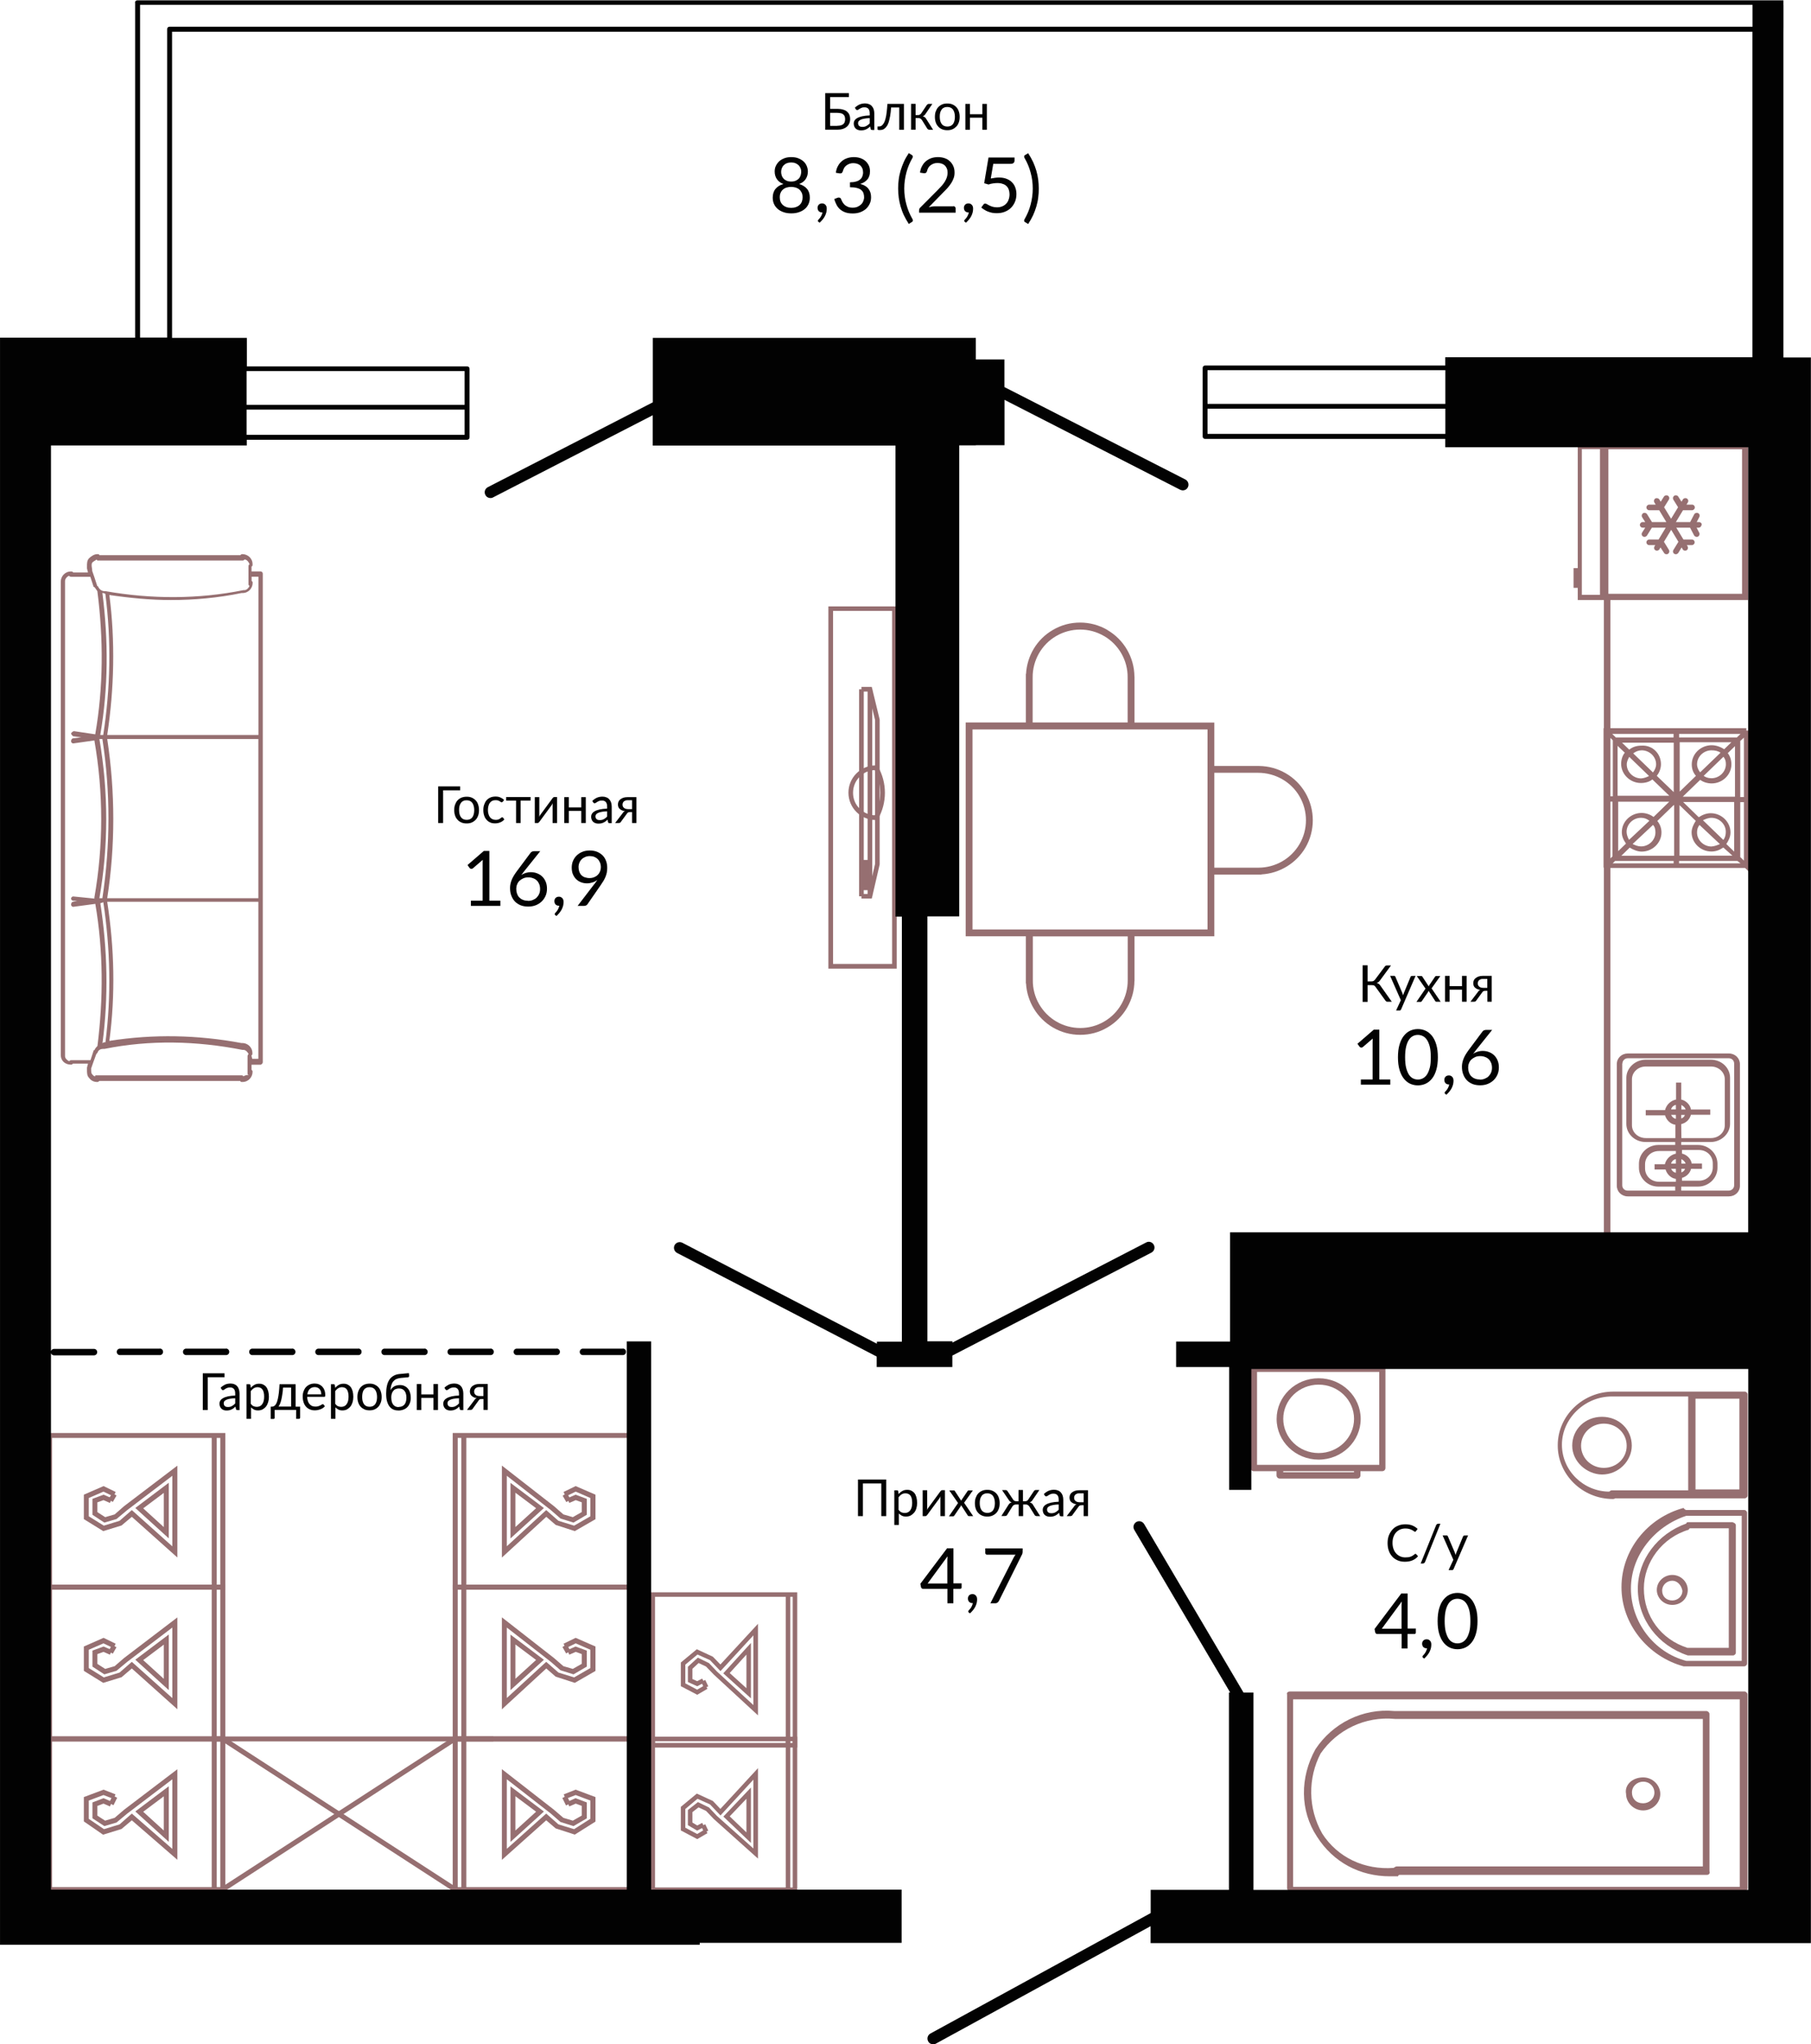 <?xml version="1.0" encoding="UTF-8"?>
<!DOCTYPE svg PUBLIC "-//W3C//DTD SVG 1.1//EN" "http://www.w3.org/Graphics/SVG/1.1/DTD/svg11.dtd">
<!-- Creator: CorelDRAW 2020 (64-Bit) -->
<svg xmlns="http://www.w3.org/2000/svg" xml:space="preserve" width="112.541mm" height="126.995mm" version="1.1" style="shape-rendering:geometricPrecision; text-rendering:geometricPrecision; image-rendering:optimizeQuality; fill-rule:evenodd; clip-rule:evenodd"
viewBox="0 0 212.83 240.17"
 xmlns:xlink="http://www.w3.org/1999/xlink"
 xmlns:xodm="http://www.corel.com/coreldraw/odm/2003">
 <defs>
  <style type="text/css">
   <![CDATA[
    .fil1 {fill:#020202;fill-rule:nonzero}
    .fil0 {fill:#966F71;fill-rule:nonzero}
   ]]>
  </style>
 </defs>
 <g id="Слой_x0020_1">
  <g id="_1897973600">
   <g id="_3180374570464">
    <g>
     <g>
      <path class="fil0" d="M184.93 69.07l0.49 0 0 1.43 3.47 0 0.63 0 15.92 0 0 -18.22 -15.92 0 -0.63 -0.04 -3.47 0 0 14.51 -0.49 0 0 2.32 0 -0zm19.8 -16.28l0 16.98 -15.71 0 0 -16.98 15.71 0zm-18.83 -0.02l2.13 0 0 17.12 -2.13 0 0 -17.12z"/>
     </g>
     <g>
      <path class="fil0" d="M205.52 102.4l0 -16.56 -0.29 0 0 -0.28 -16.2 0 0 0 -0.58 0 0 16.38c0.21,0.02 0.42,0.04 0.63,0.07l0 -0.03 16 0 0.45 0.43 -0 -0zm-1.72 -8.15l0 5.81 -0.92 -0.89c0.26,-0.39 0.49,-0.82 0.49,-1.37 0,-1.22 -1.05,-2.25 -2.32,-2.25 -0.49,0 -0.97,0.18 -1.41,0.47l-1.84 -1.79 6 0 0 0.01 0 0zm-8.54 3.56c0,-0.53 -0.2,-1.01 -0.49,-1.35l1.91 -1.85 0.07 0 0 5.94 -6.21 0 0.99 -0.96c0.41,0.26 0.92,0.47 1.41,0.47 1.25,0 2.32,-1.01 2.32,-2.25l0 0zm-1 -0.89c0.22,0.22 0.29,0.53 0.29,0.89 0,0.89 -0.77,1.64 -1.69,1.64 -0.37,0 -0.66,-0.13 -0.99,-0.28l2.39 -2.24 0 -0zm-2.81 1.77c-0.15,-0.28 -0.29,-0.62 -0.29,-0.96 0,-0.89 0.77,-1.64 1.69,-1.64 0.41,0 0.71,0.13 0.99,0.35l-2.39 2.24zm5.93 1.85l0 -5.94 1.91 1.85c-0.26,0.39 -0.49,0.89 -0.49,1.35 0,1.22 1.05,2.25 2.32,2.25 0.56,0 0.97,-0.18 1.41,-0.47l1.07 0.96c-0,0 -6.22,0 -6.22,0l-0 -0zm2.76 -4.17c0.29,-0.13 0.63,-0.28 0.99,-0.28 0.92,0 1.69,0.75 1.69,1.64 0,0.35 -0.07,0.68 -0.29,0.96l-2.39 -2.31zm1.98 2.81c-0.29,0.12 -0.64,0.26 -0.99,0.28 -0.92,0 -1.69,-0.75 -1.69,-1.64 0,-0.35 0.07,-0.62 0.29,-0.89l2.39 2.24 0 0zm-5.95 -4.98l-1.84 1.79c-0.34,-0.26 -0.85,-0.47 -1.41,-0.47 -1.26,0 -2.32,1.01 -2.32,2.25 0,0.53 0.2,0.93 0.49,1.35l-0.92 0.89 0 -5.81 6 0 0 0 0 -0zm8.38 -7.97l-0.43 0.42 -6.79 0 0 -0.42 7.23 0zm-7.87 0l0 0.42 -6.78 0 -0.43 -0.42 7.21 0 0 0zm-7.57 7.33l0 -7 0.43 0.42 0 6.58 -0.43 0zm9.71 -3.75c0,0.47 0.12,0.93 0.49,1.35l-1.91 1.85 0 -5.8 6.08 0 -0.85 0.82c-0.41,-0.26 -0.92,-0.47 -1.48,-0.47 -1.28,0.01 -2.33,1.01 -2.33,2.25l0 -0zm0.99 0.95c-0.22,-0.28 -0.37,-0.62 -0.37,-0.96 0,-0.89 0.77,-1.64 1.69,-1.64 0.41,0 0.77,0.07 1.07,0.28l-2.4 2.31zm2.73 -1.85c0.22,0.28 0.29,0.53 0.29,0.89 0,0.89 -0.77,1.64 -1.69,1.64 -0.43,0 -0.71,-0.13 -0.92,-0.28l2.32 -2.24 0 -0zm-10.59 -0.4c0.29,-0.22 0.63,-0.35 0.99,-0.35 0.92,0 1.69,0.75 1.69,1.64 0,0.35 -0.15,0.68 -0.37,0.96l-2.32 -2.24 0 0zm1.84 2.67c-0.22,0.12 -0.58,0.26 -0.92,0.28 -0.92,0 -1.69,-0.75 -1.69,-1.64 0,-0.35 0.15,-0.62 0.29,-0.89l2.32 2.24 0 0zm-2.84 -2.74c-0.29,0.35 -0.43,0.84 -0.43,1.31 0,1.22 1.05,2.25 2.32,2.25 0.51,0 0.99,-0.13 1.35,-0.42l1.99 1.92 -6.08 0 0 -5.87 0.86 0.82 -0 -0zm3.76 2.72c0.26,-0.33 0.49,-0.82 0.49,-1.37 0,-1.24 -0.99,-2.25 -2.25,-2.18 -0.56,0 -1.05,0.12 -1.48,0.47l-0.85 -0.82 6.08 0 0 5.81 -1.99 -1.91 0 0zm3.04 2.46l2.06 -1.99c0.37,0.28 0.88,0.42 1.35,0.42 1.26,0 2.32,-1.01 2.32,-2.25 0,-0.49 -0.15,-0.96 -0.43,-1.31l0.85 -0.82 0 5.94 -6.14 0 -0 0zm6.77 0.02l0 -6.58 0.43 -0.39 0 6.98 -0.43 0 0 -0zm-15.45 0.55l0.43 0 0 6.44 -0.43 0.39 0 -6.84zm15.45 6.5l0 -6.44 0.43 0 0 6.87 -0.43 -0.42zm-15 0.75l0.29 -0.28 6.88 0 0 0.28 -7.17 0zm7.8 0l0 -0.28 6.86 0 0.37 0.28 -7.22 0z"/>
     </g>
     <g>
      <path class="fil0" d="M203.19 123.78l-11.89 0c-0.71,0 -1.29,0.53 -1.29,1.24l0 14.31c0,0.68 0.56,1.24 1.29,1.24l11.89 0c0.71,0 1.29,-0.53 1.29,-1.24l0 -14.31c0,-0.67 -0.56,-1.24 -1.29,-1.24zm-5.61 7.22l0.43 0c-0.07,0.22 -0.22,0.35 -0.43,0.42l0 -0.42zm0.02 -0.64l0 -0.53c0.22,0.13 0.43,0.28 0.49,0.53l-0.49 0zm-0.63 -3.16l0 1.99c-0.63,0.13 -1.14,0.62 -1.29,1.24l-2.27 0 0 0.62 2.27 0c0.15,0.53 0.63,1.04 1.21,1.1l0 1.57 -3.47 0c-0.92,0 -1.63,-0.68 -1.63,-1.5l0 -5.41c0,-0.82 0.71,-1.5 1.63,-1.5l7.65 0c0.92,0 1.63,0.68 1.63,1.5l0 5.41c0,0.82 -0.71,1.5 -1.63,1.5l-3.47 0 -0.02 -1.64c0.56,-0.13 0.99,-0.53 1.14,-1.1l2.27 0 0 -0.62 -2.27 0c-0.07,-0.53 -0.56,-1.04 -1.14,-1.17l0 -1.99c0,0 -0.61,0 -0.61,0l0 0zm-0.02 3.79l0 0.47c-0.29,-0.07 -0.43,-0.22 -0.56,-0.47l0.56 0zm-0.56 -0.64c0.07,-0.28 0.29,-0.47 0.56,-0.53l0 0.53 -0.56 0zm0 6.37c0.07,-0.28 0.29,-0.47 0.56,-0.53l0 0.53 -0.56 0zm0.56 0.61l0 0.47c-0.29,-0.07 -0.43,-0.22 -0.56,-0.47l0.56 0zm0 1.52l-1.99 0c-0.92,0 -1.63,-0.68 -1.63,-1.57l0 -0.47c0,-0.89 0.71,-1.57 1.63,-1.57l1.99 0 0 0.31c-0.63,0.13 -1.14,0.62 -1.29,1.24l-1.21 0 0 0.62 1.29 0c0.15,0.53 0.63,1.04 1.21,1.1l0 0.34 0 0zm6.22 -14.51c0.37,0 0.63,0.28 0.63,0.62l0 14.31c0,0.35 -0.29,0.62 -0.63,0.62l-5.59 0 0 -0.47 1.99 0c1.21,0 2.27,-0.96 2.27,-2.21l0 -0.47c0,-1.17 -0.99,-2.21 -2.27,-2.21l-1.99 0 0 -0.35 3.47 0c1.21,0 2.27,-0.96 2.27,-2.13l0 -5.41c0,-1.17 -0.99,-2.13 -2.27,-2.13l-7.65 0c-1.21,0 -2.27,0.96 -2.27,2.13l0 5.41c0,1.17 0.99,2.13 2.27,2.13l3.47 0 0 0.35 -1.99 0c-1.21,0 -2.27,0.96 -2.27,2.21l0 0.47c0,1.17 0.99,2.21 2.27,2.21l1.99 0 0 0.47 -5.59 0c-0.37,0 -0.63,-0.28 -0.63,-0.62l0 -14.31 0.02 0c0,-0.35 0.29,-0.62 0.63,-0.62l11.87 0 -0 0zm-3.15 12.99l0 -0.62 -1.21 0c-0.07,-0.53 -0.56,-1.04 -1.14,-1.17l0 -0.42 1.99 0c0.92,0 1.63,0.68 1.63,1.57l0 0.47c0,0.89 -0.71,1.57 -1.63,1.57l-1.99 0 0 -0.33c0.52,-0.16 0.93,-0.53 1.07,-1.07 0,0.01 1.27,0.01 1.27,0.01l0 0zm-2.42 0.42l0 -0.42 0.43 0c-0.07,0.22 -0.22,0.35 -0.43,0.42zm0 -1.03l0 -0.53c0.22,0.13 0.43,0.28 0.49,0.53l-0.49 0z"/>
     </g>
     <g>
      <g>
       <g>
        <polygon class="fil0" points="188.49,147.86 188.49,70.49 189.26,70.49 189.26,147.61 "/>
       </g>
      </g>
     </g>
     <g>
      <path class="fil0" d="M199.96 61.67c0,0.18 -0.15,0.33 -0.34,0.33l-0.23 0 0.31 0.6c0.08,0.16 0.01,0.37 -0.15,0.45 -0.04,0.02 -0.1,0.03 -0.15,0.03 -0.12,0 -0.25,-0.07 -0.31,-0.18l-0.47 -0.9 -1.62 0 0.84 1.39 0.98 0c0.2,0 0.34,0.15 0.34,0.33 0,0.18 -0.15,0.33 -0.34,0.33l-0.58 0 0.09 0.15c0.09,0.16 0.04,0.37 -0.12,0.46 -0.05,0.03 -0.12,0.04 -0.17,0.04 -0.12,0 -0.23,-0.05 -0.29,-0.16l-0.12 -0.22 -0.39 0.64c-0.07,0.1 -0.18,0.16 -0.29,0.16 -0.05,0 -0.12,-0.01 -0.17,-0.04 -0.16,-0.09 -0.22,-0.29 -0.12,-0.46l0.59 -0.96 -0.85 -1.41 -0.85 1.41 0.59 0.96c0.09,0.16 0.04,0.35 -0.12,0.46 -0.05,0.03 -0.12,0.04 -0.17,0.04 -0.12,0 -0.23,-0.05 -0.29,-0.16l-0.42 -0.64 -0.12 0.22c-0.07,0.1 -0.18,0.16 -0.29,0.16 -0.05,0 -0.12,-0.01 -0.17,-0.04 -0.16,-0.09 -0.22,-0.29 -0.12,-0.46l0.09 -0.15 -0.7 0c-0.2,0 -0.34,-0.15 -0.34,-0.33 0,-0.18 0.15,-0.33 0.34,-0.33l1.09 0 0.84 -1.39 -1.63 0 -0.57 0.92c-0.07,0.1 -0.18,0.16 -0.29,0.16 -0.05,0 -0.12,-0.01 -0.17,-0.04 -0.16,-0.09 -0.22,-0.29 -0.12,-0.46l0.37 -0.58 -0.29 0c-0.2,0 -0.34,-0.15 -0.34,-0.33 0,-0.18 0.15,-0.33 0.34,-0.33l0.29 0 -0.37 -0.58c-0.09,-0.16 -0.04,-0.35 0.12,-0.46 0.16,-0.09 0.37,-0.04 0.47,0.12l0.57 0.92 1.69 0 -0.84 -1.39 -1.16 0c-0.2,0 -0.34,-0.15 -0.34,-0.33 0,-0.18 0.15,-0.33 0.34,-0.33l0.75 0 -0.16 -0.26c-0.09,-0.16 -0.04,-0.37 0.12,-0.46 0.16,-0.09 0.38,-0.03 0.47,0.12l0.16 0.26 0.37 -0.59c0.1,-0.16 0.31,-0.21 0.47,-0.12 0.16,0.09 0.22,0.29 0.12,0.46l-0.56 0.9 0.82 1.35 0.82 -1.35 -0.56 -0.9c-0.09,-0.16 -0.04,-0.35 0.12,-0.46 0.16,-0.09 0.38,-0.04 0.47,0.12l0.37 0.59 0.16 -0.26c0.09,-0.16 0.31,-0.21 0.47,-0.12 0.16,0.09 0.22,0.29 0.12,0.46l-0.16 0.26 0.64 0c0.2,0 0.34,0.15 0.34,0.33 0,0.18 -0.15,0.33 -0.34,0.33l-1.05 0 -0.84 1.39 1.68 0 0.47 -0.9c0.08,-0.16 0.28,-0.23 0.46,-0.15 0.17,0.08 0.24,0.27 0.15,0.45l-0.31 0.6 0.23 0c0.22,-0.01 0.37,0.14 0.37,0.33l-0 0z"/>
     </g>
    </g>
    <g>
     <path class="fil0" d="M130.15 74.02c-0.99,-0.58 -2.1,-0.87 -3.21,-0.87 -1.12,0 -2.22,0.28 -3.21,0.87 -1.87,1.08 -3.03,3.03 -3.15,5.17l-0.02 0 0 5.7 -7.07 0 0 25.12 7.07 0 0 5.54 0.02 0c0.12,2.13 1.3,4.08 3.15,5.17 0.99,0.58 2.1,0.87 3.21,0.87 1.12,0 2.22,-0.28 3.21,-0.87 1.94,-1.13 3.15,-3.22 3.17,-5.45l0.01 0 0 -5.26 9.38 0 0 -7.25 5.12 0c0.02,0 0.04,0 0.07,0 0,0 0,0 0.01,0l0.34 0 0 -0.02c2.13,-0.12 4.08,-1.3 5.17,-3.15 1.15,-1.98 1.15,-4.44 0,-6.42 -1.13,-1.94 -3.18,-3.14 -5.45,-3.17l0 0 -5.26 0 0 -5.1 -9.38 0 0 -5.41 -0.01 0c-0.02,-2.24 -1.22,-4.32 -3.17,-5.46l0 0zm12.56 27.94l0 -11.16 5.14 0 0 0c2,0 3.88,1.05 4.87,2.77 1.01,1.73 1.01,3.89 0,5.61 -1,1.72 -2.84,2.77 -4.82,2.77 0,0 -5.19,0 -5.19,0l0 -0zm-21.34 8.06l11.16 0 0 5.14 0 0c0.02,2 -1.05,3.88 -2.77,4.87 -1.73,1.01 -3.88,1.01 -5.61,0 -1.73,-1.01 -2.8,-2.88 -2.77,-4.87l0 -5.14 0 0zm20.54 -24.31l0 23.5 -27.62 0 0 -23.5 27.62 0zm-12.16 -10.98c1.73,1.01 2.8,2.88 2.77,4.87l0 0 0 5.29 -11.16 0 0 -5.29c-0.02,-2 1.05,-3.88 2.77,-4.87 1.74,-1.01 3.89,-1.01 5.61,0z"/>
    </g>
    <g>
     <path class="fil0" d="M30.88 124.78l0 -38.22 0 -19.17c0,-0.12 -0.12,-0.25 -0.25,-0.25l-1.07 0 0 -0.59c0.12,0 0.12,-0.12 0.12,-0.25 0,-0.72 -0.59,-1.19 -1.19,-1.19 -0.12,0 -0.12,0 -0.25,0.12l-16.57 0c0,-0.12 -0.12,-0.12 -0.25,-0.12 -0.35,0 -0.72,0.25 -0.95,0.48 -0.25,0.25 -0.25,0.59 -0.25,0.95 0,0.12 0,0.12 0,0.25l0.12 0.48 -1.76 0c0,-0.12 -0.12,-0.12 -0.25,-0.12 -0.72,0 -1.19,0.59 -1.19,1.19l0 55.39 0 0.12c0,0 0,0 0,0.12 0,0.64 0.48,1.12 1.19,1.12 0.12,0 0.12,0 0.25,-0.12l1.76 0 -0.12 0.48c0,0.12 0,0.12 0,0.25 0,0.35 0,0.72 0.25,0.95 0.25,0.35 0.59,0.48 0.95,0.48 0.12,0 0.12,0 0.25,-0.12l16.57 0c0,0.12 0.12,0.12 0.25,0.12 0.72,0 1.19,-0.59 1.19,-1.19 0,-0.12 0,-0.12 -0.12,-0.25l0 -0.59 1.07 0c0.12,-0.03 0.25,-0.16 0.25,-0.28l-0 -0zm-20.16 0.73l0.25 -0.72 0.35 -0.95 0.12 -0.12c0.12,-0.35 0.35,-0.48 0.72,-0.48 0,0 0,0 0.12,0 5.32,-1.07 10.78,-0.95 16.22,0.12 0,0 0,0 0.12,0 0.25,0 0.48,0.25 0.59,0.48 0,0 -0.12,0.12 -0.12,0.25l0 2.01c0,0.12 0,0.12 0.12,0.25 -0.15,-0.1 -0.39,0 -0.63,0.12 0,-0.12 -0.12,-0.12 -0.25,-0.12l-17.03 0c-0.12,0 -0.12,0 -0.12,0.12 -0.12,0 -0.25,-0.12 -0.35,-0.25 -0.12,-0.12 -0.12,-0.35 -0.12,-0.59l0 -0.13 0.01 0 0 0 0 0zm1.31 -55.84c0,0 0.23,0 0.35,0.12 0.72,5.57 0.59,11.13 -0.25,16.57l-0.35 0c0.96,-5.57 0.96,-11.14 0.25,-16.7zm0 35.87l-0.35 0c1.07,-6.16 1.07,-12.42 0,-18.71l0.35 0c0.95,6.16 0.95,12.42 0,18.71zm0.11 0.47c0.82,5.44 0.95,11 0.25,16.45 -0.12,0 -0.25,0 -0.35,0.12 0.72,-5.44 0.59,-11 -0.25,-16.45l0.35 -0.12zm-1.52 -38.22l0.35 1.07c0,0.12 0.12,0.12 0.12,0.12 0.12,0.12 0.25,0.35 0.35,0.48 0.72,5.57 0.72,11.25 -0.25,16.82l-2.49 -0.37c-0.12,0 -0.25,0.12 -0.35,0.25 0,0.12 0.12,0.25 0.25,0.35l0.95 0.12 -0.95 0.12c-0.12,0 -0.25,0.12 -0.25,0.35 0,0.12 0.12,0.25 0.25,0.25l2.49 -0.35c1.07,6.16 1.07,12.32 0,18.46l0 0.12 -2.49 -0.25c-0.12,0 -0.25,0.12 -0.25,0.25 0,0.13 0.12,0.25 0.25,0.25l0.48 0 -0.48 0.12c-0.12,0 -0.25,0.12 -0.25,0.35 0,0.12 0.12,0.25 0.25,0.25l2.6 -0.35c0.95,5.57 0.95,11.13 0.25,16.7 -0.12,0.12 -0.25,0.25 -0.35,0.48 -0.12,0 -0.12,0.12 -0.12,0.12l-0.35 1.07 -2.26 0c-0.12,0 -0.12,0 -0.25,0.12 -0.25,-0.12 -0.48,-0.35 -0.48,-0.59l0 -0.12c0,0 0,0 0,-0.12l0 -55.54c-0.02,-0.32 0.23,-0.55 0.45,-0.67 0,0 0.12,0.12 0.25,0.12l2.28 -0 0 0 -0 0zm18.58 -1.19l0 2.01c0,0.12 0,0.12 0.12,0.25 -0.12,0.25 -0.35,0.48 -0.59,0.48l-0.12 0c-5.32,1.07 -10.78,1.07 -16.22,0.12 0,0 0,0 -0.12,0 -0.35,0 -0.59,-0.25 -0.72,-0.48 0,0 0,-0.12 -0.12,-0.12l-0.35 -1.07 -0.25 -0.72 0 -0.13c-0.1,-0.59 -0.1,-0.82 0.15,-0.95 0.12,-0.12 0.25,-0.12 0.35,-0.25l0.12 0.12 17.04 0c0.12,0 0.12,0 0.25,-0.12 0.25,0 0.48,0.25 0.59,0.59 -0.13,0.01 -0.13,0.14 -0.13,0.26l-0 0zm1.16 19.76l-17.76 0c0.82,-5.44 0.95,-11 0.25,-16.45 2.36,0.35 4.84,0.59 7.23,0.59 2.73,0 5.57,-0.25 8.3,-0.82 0,0 0,0 0.12,0 0.72,0 1.19,-0.59 1.19,-1.19 0,-0.12 0,-0.12 -0.12,-0.25l0 -0.48c-0.02,0 0.8,0 0.8,0l0 18.59 0 0 0 0zm0 19.18l-17.76 0c0.95,-6.16 0.95,-12.42 0,-18.71l17.76 0 0 18.71zm0 18.87l-0.72 0 -0.1 -0.42c0.12,0 0.12,-0.12 0.12,-0.25 0,-0.72 -0.59,-1.19 -1.19,-1.19 0,0 0,0 -0.12,0 -5.09,-0.95 -10.31,-1.07 -15.5,-0.25 0.72,-5.44 0.59,-10.88 -0.25,-16.34l17.76 0 -0 18.45 0 0 0 -0z"/>
    </g>
    <g>
     <g>
      <g>
       <path class="fil0" d="M189.57 176.13c0.16,0 0.33,-0.13 0.33,-0.08l15.15 0c0.16,0 0.33,-0.16 0.33,-0.32l0 -11.9c0,-0.16 -0.16,-0.32 -0.33,-0.32l-15.47 0c-3.5,0 -6.51,2.78 -6.51,6.31 -0.02,3.4 2.86,6.31 6.5,6.31l0 -0zm9.69 -1.13l0 -10.66 5.16 0 0 10.66 -5.16 0zm-10.13 0.26c-3.01,0 -5.57,-2.44 -5.57,-5.51 0,-3.07 2.68,-5.67 5.86,-5.67l8.96 0 0.02 0 0 11.03 -8.96 0c-0.16,-0.01 -0.32,0.15 -0.32,0.15z"/>
      </g>
      <g>
       <path class="fil0" d="M188.27 173.25c1.98,0 3.5,-1.63 3.5,-3.39 0,-1.92 -1.52,-3.39 -3.5,-3.39 -1.98,0 -3.5,1.47 -3.5,3.39 0,1.91 1.74,3.37 3.5,3.39zm0.22 -0.78c-1.49,0 -2.68,-1.16 -2.68,-2.6 0,-1.44 1.19,-2.6 2.68,-2.6 1.49,0 2.68,1.13 2.68,2.6 0.01,1.45 -1.18,2.6 -2.68,2.6z"/>
      </g>
      <g>
       <path class="fil0" d="M205 198.74l-53.37 0c-0.27,0 -0.46,0.17 -0.37,0.35l0 22.79c0,0.17 0.18,0.35 0.37,0.35l53.37 0c0.18,0 0.37,-0.17 0.37,-0.35l0 -22.79c0,-0.17 -0.18,-0.35 -0.37,-0.35zm-0.54 0.93l0 22.03 -52.49 0 0 -22.03 52.49 0z"/>
      </g>
      <g>
       <path class="fil0" d="M163.35 220.46c0.42,0 0.6,0 0.96,0 0,-0.17 0.18,-0.17 0.18,-0.17l36.14 0c0.18,0 0.37,-0.17 0.27,-0.43l0 -18.47c0,-0.17 -0.18,-0.35 -0.37,-0.35l-36.47 0 -0.18 0c-3.77,-0.35 -7.29,1.46 -9.29,4.49 -1.83,3.31 -1.83,7.22 0.18,10.26 1.92,3.04 5.07,4.67 8.57,4.67l0 0zm-7.97 -5.04c-1.68,-2.96 -1.68,-6.52 -0.18,-9.39 1.92,-2.78 5.24,-4.41 8.75,-4.06l0.18 0 35.96 0 0.03 0 0 17.33 -35.96 0c-0.18,0 -0.37,0.17 -0.37,0.17 -3.42,0.26 -6.59,-1.2 -8.42,-4.06l0 -0z"/>
      </g>
      <g>
       <path class="fil0" d="M197.86 195.79c0.16,0 0.16,0 0.16,0 0.16,0 0.16,0 0.16,0l6.81 0c0.16,0 0.33,-0.16 0.33,-0.32l0 -17.73c0,-0.16 -0.16,-0.32 -0.33,-0.32l-6.81 0c0,0 -0.16,0 -0.33,-0.24 -4.28,1.16 -7.29,4.99 -7.29,9.3 -0.01,4.32 3.09,8.16 7.3,9.31l-0 -0zm0.32 -0.64c-3.83,-1 -6.51,-4.59 -6.51,-8.51 0,-3.83 2.72,-7.29 6.51,-8.54l6.51 0 0 17.05 -6.51 0 0 0z"/>
      </g>
      <g>
       <path class="fil0" d="M198.35 194.51c0.16,0 0.16,0 0.16,0l5.16 0c0.16,0 0.33,-0.16 0.33,-0.32l0 -14.97c0,-0.16 -0.16,-0.32 -0.33,-0.32l0 0 0 -0.05 -5.16 0c-0.16,0 -0.33,0 -0.33,0.16 -3.4,1.21 -5.7,4.28 -5.7,7.67 0.01,3.6 2.37,6.67 5.88,7.83l0 -0zm0 -0.88c-3.17,-1 -5.16,-3.75 -5.16,-6.99 0,-3.07 2.15,-5.99 5.29,-6.91 0,-0.16 0.16,-0.16 0.16,-0.16l4.53 0 0 14.05 -4.83 0 0 0.01 0 0z"/>
      </g>
      <g>
       <path class="fil0" d="M196.53 188.57c1.04,0 1.82,-0.76 1.82,-1.76 0,-0.92 -0.79,-1.76 -1.82,-1.76 -0.96,0 -1.82,0.76 -1.82,1.76 0,0.92 0.78,1.76 1.82,1.76zm0 -0.52c-0.71,0 -1.19,-0.48 -1.19,-1.16 0,-0.68 0.57,-1.16 1.19,-1.16 0.55,0 1.04,0.45 1.19,1.16 0.01,0.7 -0.58,1.16 -1.19,1.16z"/>
      </g>
      <g>
       <g>
        <path class="fil0" d="M162.48 160.44l-15.14 0c-0.22,0 -0.38,0.17 -0.38,0.38l0 11.66c0,0.21 0.17,0.38 0.38,0.38l2.68 0 0 0.49c0,0.21 0.17,0.38 0.38,0.38l9.1 0c0.22,0 0.38,-0.17 0.38,-0.38l0 -0.49 2.56 0c0.22,0 0.38,-0.17 0.38,-0.38l0 -11.66c0.02,-0.21 -0.14,-0.38 -0.36,-0.38l0 0zm-3.35 12.54l-8.32 0 0 -0.12 8.32 0 0 0.12zm2.96 -0.87l-14.36 0 0 -10.91 14.36 0 0 10.91z"/>
       </g>
       <g>
        <path class="fil0" d="M154.97 171.5c2.73,0 4.94,-2.15 4.94,-4.78 0,-2.64 -2.22,-4.78 -4.94,-4.78 -2.73,0 -4.94,2.15 -4.94,4.78 0,2.64 2.22,4.78 4.94,4.78zm0 -8.81c2.3,0 4.16,1.81 4.16,4.02 0,2.22 -1.87,4.02 -4.16,4.02 -2.3,0 -4.16,-1.81 -4.16,-4.02 0,-2.22 1.86,-4.02 4.16,-4.02z"/>
       </g>
      </g>
      <g>
       <path class="fil0" d="M193.11 212.72c1.05,0 2.01,-0.84 2.01,-1.94 0,-1.01 -0.87,-1.94 -2.01,-1.94 -1.32,0 -2.22,0.93 -2.01,1.94 0,1.01 0.88,1.94 2.01,1.94zm0 -0.84c-0.81,0 -1.32,-0.52 -1.32,-1.27 0,-0.75 0.63,-1.27 1.32,-1.27 0.79,0 1.32,0.62 1.32,1.27 0,0.75 -0.63,1.27 -1.32,1.27z"/>
      </g>
     </g>
    </g>
    <g>
     <path class="fil0" d="M93.69 205.33l-17.24 0 0 -18.24 17.24 0 0 18.24zm-16.71 -0.54l16.18 0 0 -17.17 -16.18 0 0 17.17z"/>
    </g>
    <g>
     <polygon class="fil0" points="89.08,201.55 83.9,196.77 82.97,195.81 82.1,195.4 81.37,196.08 81.37,197.28 81.93,197.53 82.52,197.23 82.77,197.69 81.94,198.13 80.84,197.63 80.84,195.84 82.01,194.77 83.32,195.41 84.26,196.4 88.54,200.34 88.54,192.15 84.67,196.35 83.44,195.06 81.97,194.4 80.54,195.59 80.54,197.79 81.93,198.53 82.87,197.98 83.14,198.43 81.94,199.13 80.01,198.12 80.01,195.34 81.89,193.78 83.78,194.66 84.66,195.57 89.08,190.79 "/>
    </g>
    <g>
     <path class="fil0" d="M88.25 199.55l-3.25 -2.94 3.25 -3.57 0 6.51zm-2.5 -2.98l1.97 1.79 0 -3.95 -1.97 2.17 0 -0z"/>
    </g>
    <g>
     <rect class="fil0" transform="matrix(0.903 -0.429 0.429 0.903 82.402 197.614)" width="0.53" height="0.83"/>
    </g>
    <g>
     <rect class="fil0" x="92.34" y="187.35" width="0.53" height="17.71"/>
    </g>
    <g>
     <path class="fil0" d="M93.69 222.29l-17.24 0 0 -18.24 17.24 0 0 18.24zm-16.71 -0.52l16.18 0 0 -17.18 -16.18 0 0 17.18z"/>
    </g>
    <g>
     <polygon class="fil0" points="89.08,218.38 83.9,213.74 82.97,212.77 82.09,212.36 81.37,212.92 81.37,214.14 81.94,214.49 82.52,214.18 82.77,214.65 81.93,215.09 80.84,214.45 80.84,212.67 82.02,211.74 83.32,212.37 84.26,213.37 88.54,217.19 88.54,209.1 84.67,213.31 83.44,212.01 81.97,211.35 80.54,212.55 80.54,214.75 81.93,215.49 82.87,214.93 83.14,215.39 81.94,216.09 80.01,215.07 80.01,212.3 81.89,210.74 83.78,211.61 84.66,212.54 89.08,207.75 "/>
    </g>
    <g>
     <path class="fil0" d="M88.25 216.54l-3.24 -3.1 3.24 -3.41 0 6.51 0 -0zm-2.5 -3.13l1.97 1.89 0 -3.95 -1.97 2.07 0 -0z"/>
    </g>
    <g>
     <rect class="fil0" transform="matrix(0.903 -0.429 0.429 0.903 82.402 214.571)" width="0.53" height="0.83"/>
    </g>
    <g>
     <rect class="fil0" x="92.34" y="204.32" width="0.53" height="17.71"/>
    </g>
    <g>
     <path class="fil0" d="M105.38 113.81l-8.03 0 0 -42.56 8.03 0 0 42.56zm-7.48 -0.55l6.94 0 0 -41.48 -6.94 0 0 41.48z"/>
    </g>
    <g>
     <rect class="fil0" x="101.96" y="80.99" width="0.55" height="24.32"/>
    </g>
    <g>
     <rect class="fil0" x="101.34" y="101.04" width="0.8" height="1.05"/>
    </g>
    <g>
     <rect class="fil0" x="101.34" y="101.79" width="0.8" height="1.54"/>
    </g>
    <g>
     <rect class="fil0" x="101.34" y="103.05" width="0.8" height="1.54"/>
    </g>
    <g>
     <path class="fil0" d="M103.17 96.24l-0.47 -0.27c1,-1.74 1,-3.91 0,-5.65l0.47 -0.27c1.1,1.91 1.1,4.29 0,6.2l0 -0z"/>
    </g>
    <g>
     <path class="fil0" d="M102.92 96.35c-1.76,0 -3.21,-1.43 -3.21,-3.21 0,-0.85 0.33,-1.66 0.93,-2.26 0.6,-0.6 1.41,-0.95 2.26,-0.95l0 0.55c-0.72,0 -1.38,0.27 -1.88,0.79 -0.5,0.5 -0.77,1.17 -0.77,1.88 0,0.72 0.27,1.38 0.79,1.88 0.51,0.5 1.17,0.77 1.88,0.77l0 0 0 0.56 0 0 0 0z"/>
    </g>
    <g>
     <rect class="fil0" x="100.96" y="80.99" width="0.55" height="24.32"/>
    </g>
    <g>
     <polygon class="fil0" points="102.45,105.58 101.24,105.58 101.24,105.04 102.02,105.04 102.84,101.5 102.84,84.6 102.02,81.26 101.24,81.26 101.24,80.71 102.45,80.71 103.38,84.54 103.38,101.57 "/>
    </g>
    <g>
     <path class="fil0" d="M74.3 204.61l-21.1 0 0 -18.41 21.1 0 0 18.41zm-20.51 -0.59l19.94 0 0 -17.24 -19.94 0 0 17.24z"/>
    </g>
    <g>
     <polygon class="fil0" points="58.98,200.84 58.98,190.03 65.09,194.8 66.21,195.77 67.32,196.09 68.37,195.49 68.37,194.35 67.66,194.09 66.9,194.42 66.68,193.88 67.64,193.46 68.96,193.94 68.96,195.82 67.4,196.73 65.87,196.25 64.72,195.25 59.56,191.23 59.56,199.51 64.19,195.26 65.63,196.52 67.47,197.09 69.38,195.99 69.38,193.84 67.66,193.09 66.48,193.66 66.23,193.13 67.65,192.44 69.98,193.46 69.98,196.33 67.55,197.73 65.3,197 64.2,196.04 "/>
    </g>
    <g>
     <path class="fil0" d="M59.99 198.58l0 -6.52 3.93 2.96 -3.93 3.57 0 -0zm0.58 -5.35l0 4.02 2.43 -2.21 -2.43 -1.82z"/>
    </g>
    <g>
     <rect class="fil0" transform="matrix(0.867 -0.499 0.499 0.867 66.094 193.513)" width="0.59" height="0.88"/>
    </g>
    <g>
     <rect class="fil0" x="54.21" y="186.49" width="0.59" height="17.83"/>
    </g>
    <g>
     <path class="fil0" d="M74.3 186.78l-21.1 0 0 -18.41 21.1 0 0 18.41zm-20.51 -0.59l19.94 0 0 -17.24 -19.94 0 0 17.24z"/>
    </g>
    <g>
     <polygon class="fil0" points="58.98,183.01 58.98,172.2 65.09,176.96 66.21,177.94 67.32,178.26 68.37,177.66 68.37,176.52 67.66,176.26 66.9,176.59 66.68,176.04 67.64,175.62 68.96,176.11 68.96,177.98 67.4,178.9 65.87,178.42 64.72,177.42 59.56,173.4 59.56,181.68 64.19,177.43 65.63,178.69 67.47,179.26 69.38,178.16 69.38,176.01 67.66,175.26 66.48,175.83 66.23,175.3 67.65,174.61 69.98,175.62 69.98,178.5 67.55,179.9 65.3,179.17 64.2,178.22 "/>
    </g>
    <g>
     <path class="fil0" d="M59.99 180.75l0 -6.52 3.93 2.96 -3.93 3.57 0 -0zm0.58 -5.35l0 4.02 2.43 -2.21 -2.43 -1.82z"/>
    </g>
    <g>
     <rect class="fil0" transform="matrix(0.866 -0.499 0.499 0.866 66.12 175.736)" width="0.59" height="0.87"/>
    </g>
    <g>
     <rect class="fil0" x="54.21" y="168.66" width="0.59" height="17.83"/>
    </g>
    <g>
     <path class="fil0" d="M74.3 222.32l-21.1 0 0 -18.29 21.1 0 0 18.29zm-20.51 -0.59l19.94 0 0 -17.12 -19.94 0 0 17.12z"/>
    </g>
    <g>
     <polygon class="fil0" points="58.98,218.53 58.98,207.87 65.09,212.63 66.21,213.59 67.32,213.92 68.37,213.32 68.37,212.19 67.66,211.92 66.9,212.25 66.68,211.71 67.64,211.28 68.96,211.78 68.96,213.65 67.4,214.56 65.87,214.08 64.72,213.08 59.56,209.06 59.56,217.23 64.19,213.09 65.63,214.36 67.47,214.92 69.38,213.7 69.38,211.56 67.65,210.91 66.46,211.37 66.25,210.83 67.65,210.28 69.98,211.15 69.98,214.03 67.55,215.56 65.3,214.83 64.19,213.88 "/>
    </g>
    <g>
     <path class="fil0" d="M59.99 216.41l0 -6.52 3.93 2.96 -3.93 3.57 0 -0zm0.58 -5.35l0 4.02 2.43 -2.21 -2.43 -1.82z"/>
    </g>
    <g>
     <rect class="fil0" transform="matrix(0.897 -0.442 0.442 0.897 66.084 211.258)" width="0.59" height="0.98"/>
    </g>
    <g>
     <rect class="fil0" x="54.21" y="204.32" width="0.59" height="17.71"/>
    </g>
    <g>
     <path class="fil0" d="M26.48 204.61l-20.96 0 0 -18.41 20.96 0c0,0 0,18.41 0,18.41zm-20.37 -0.59l19.78 0 0 -17.24 -19.78 0 0 17.24z"/>
    </g>
    <g>
     <polygon class="fil0" points="20.84,200.83 15.49,196.04 14.28,197.07 12.13,197.73 9.85,196.32 9.85,193.46 12.17,192.44 13.59,193.13 13.34,193.66 12.16,193.09 10.43,193.84 10.43,195.99 12.2,197.09 14.05,196.52 15.49,195.26 20.25,199.52 20.25,191.23 14.95,195.26 13.69,196.31 12.26,196.73 10.86,195.82 10.86,193.94 12.17,193.46 13.15,193.88 12.92,194.42 12.16,194.09 11.44,194.35 11.44,195.5 12.36,196.09 13.47,195.77 14.58,194.81 20.84,190.04 "/>
    </g>
    <g>
     <path class="fil0" d="M19.83 198.58l-3.93 -3.57 3.93 -2.96 0 6.52 0 0zm-3.01 -3.53l2.43 2.21 0 -4.02 -2.43 1.82z"/>
    </g>
    <g>
     <rect class="fil0" transform="matrix(0.499 -0.866 0.866 0.499 12.742 194.008)" width="0.87" height="0.59"/>
    </g>
    <g>
     <rect class="fil0" x="24.88" y="186.49" width="0.59" height="17.83"/>
    </g>
    <g>
     <path class="fil0" d="M26.48 186.78l-20.96 0 0 -18.41 20.96 0c0,0 0,18.41 0,18.41zm-20.37 -0.59l19.78 0 0 -17.24 -19.78 0 0 17.24z"/>
    </g>
    <g>
     <polygon class="fil0" points="20.84,183 15.49,178.22 14.28,179.24 12.13,179.9 9.85,178.49 9.85,175.62 12.17,174.61 13.59,175.3 13.34,175.83 12.16,175.26 10.43,176.01 10.43,178.16 12.2,179.26 14.05,178.69 15.49,177.43 20.25,181.69 20.25,173.4 14.95,177.43 13.69,178.48 12.26,178.9 10.86,177.98 10.86,176.11 12.17,175.62 13.15,176.04 12.92,176.59 12.16,176.26 11.44,176.52 11.44,177.67 12.36,178.26 13.47,177.94 14.58,176.97 20.84,172.21 "/>
    </g>
    <g>
     <path class="fil0" d="M19.83 180.75l-3.93 -3.57 3.93 -2.96 0 6.52 0 0zm-3.01 -3.53l2.43 2.21 0 -4.02 -2.43 1.82z"/>
    </g>
    <g>
     <rect class="fil0" transform="matrix(0.499 -0.866 0.866 0.499 12.748 176.178)" width="0.87" height="0.59"/>
    </g>
    <g>
     <rect class="fil0" x="24.88" y="168.66" width="0.59" height="17.83"/>
    </g>
    <g>
     <path class="fil0" d="M26.48 222.32l-20.96 0 0 -18.29 20.96 0c0,0 0,18.29 0,18.29zm-20.37 -0.59l19.78 0 0 -17.12 -19.78 0 0 17.12z"/>
    </g>
    <g>
     <polygon class="fil0" points="20.84,218.52 15.49,213.88 14.28,214.9 12.11,215.57 9.85,214.01 9.85,211.15 12.17,210.28 13.57,210.83 13.36,211.37 12.16,210.91 10.43,211.56 10.43,213.71 12.22,214.92 14.05,214.36 15.49,213.09 20.25,217.24 20.25,209.06 14.95,213.09 13.69,214.14 12.26,214.56 10.86,213.64 10.86,211.78 12.17,211.28 13.15,211.71 12.92,212.25 12.16,211.92 11.44,212.19 11.44,213.33 12.35,213.92 13.47,213.59 14.58,212.64 20.84,207.88 "/>
    </g>
    <g>
     <path class="fil0" d="M19.83 216.41l-3.93 -3.57 3.93 -2.96 0 6.52 0 0zm-3.01 -3.54l2.43 2.21 0 -4.02 -2.43 1.82z"/>
    </g>
    <g>
     <rect class="fil0" transform="matrix(0.442 -0.897 0.897 0.442 12.808 211.846)" width="0.98" height="0.59"/>
    </g>
    <g>
     <polygon class="fil0" points="25.47,222.03 24.88,222.03 24.88,204.03 57.97,204.03 57.97,204.61 25.47,204.61 "/>
    </g>
    <g>
     <rect class="fil0" transform="matrix(0.544 -0.839 0.839 0.544 26.049 204.57)" width="0.59" height="32.55"/>
    </g>
    <g>
     <rect class="fil0" transform="matrix(0.839 -0.544 0.544 0.839 26.029 221.743)" width="32.55" height="0.59"/>
    </g>
   </g>
   <g id="_3180302834992">
    <path class="fil1" d="M26.56 158.46l-4.68 0c-0.22,0 -0.38,0.17 -0.38,0.38 0,0.22 0.17,0.38 0.38,0.38l4.68 0c0.22,0 0.38,-0.17 0.38,-0.38 0,-0.22 -0.17,-0.39 -0.38,-0.39l0 0z"/>
    <path class="fil1" d="M18.78 158.46l-4.68 0c-0.22,0 -0.38,0.17 -0.38,0.38 0,0.22 0.17,0.38 0.38,0.38l4.68 0c0.22,0 0.38,-0.17 0.38,-0.38 0,-0.22 -0.16,-0.39 -0.38,-0.39l0 0z"/>
    <path class="fil1" d="M42.11 158.46l-4.68 0c-0.22,0 -0.38,0.17 -0.38,0.38 0,0.22 0.17,0.38 0.38,0.38l4.68 0c0.22,0 0.38,-0.17 0.38,-0.38 0.01,-0.22 -0.17,-0.39 -0.38,-0.39l0 0z"/>
    <path class="fil1" d="M34.34 158.46l-4.68 0c-0.22,0 -0.38,0.17 -0.38,0.38 0,0.22 0.17,0.38 0.38,0.38l4.68 0c0.22,0 0.38,-0.17 0.38,-0.38 0,-0.22 -0.17,-0.39 -0.38,-0.39l0 0z"/>
    <path class="fil1" d="M57.65 158.46l-4.68 0c-0.22,0 -0.38,0.17 -0.38,0.38 0,0.22 0.17,0.38 0.38,0.38l4.68 0c0.22,0 0.38,-0.17 0.38,-0.38 0.01,-0.22 -0.18,-0.39 -0.38,-0.39l0 0z"/>
    <path class="fil1" d="M65.42 158.46l-4.68 0c-0.22,0 -0.38,0.17 -0.38,0.38 0,0.22 0.17,0.38 0.38,0.38l4.68 0c0.22,0 0.38,-0.17 0.38,-0.38 0.01,-0.22 -0.17,-0.39 -0.38,-0.39l0 0z"/>
    <path class="fil1" d="M73.19 158.46l-4.68 0c-0.22,0 -0.38,0.17 -0.38,0.38 0,0.22 0.17,0.38 0.38,0.38l4.68 0c0.22,0 0.38,-0.17 0.38,-0.38 0.01,-0.22 -0.16,-0.39 -0.38,-0.39l0 0z"/>
    <path class="fil1" d="M49.88 158.46l-4.68 0c-0.22,0 -0.38,0.17 -0.38,0.38 0,0.22 0.17,0.38 0.38,0.38l4.68 0c0.22,0 0.38,-0.17 0.38,-0.38 0,-0.22 -0.18,-0.39 -0.38,-0.39l0 0z"/>
    <path class="fil1" d="M111.91 159.27l0.02 0 23.38 -12.09c0.33,-0.17 0.47,-0.58 0.29,-0.91 -0.17,-0.33 -0.58,-0.47 -0.91,-0.28l-22.76 11.76 0 -0.15 -2.94 0 0 -49.93 3.74 0 0 -55.34 1.96 0 0 -0.02 3.36 0 0 -5.33 20.64 10.56c0.1,0.04 0.21,0.08 0.31,0.08 0.25,0 0.48,-0.13 0.6,-0.37 0.17,-0.33 0.03,-0.74 -0.29,-0.91l-21.27 -10.86 0 -3.24 -3.36 0 0 -2.54 -37.96 0 0 7.57 -19.39 9.97c-0.33,0.17 -0.47,0.58 -0.29,0.91 0.12,0.24 0.35,0.37 0.6,0.37 0.1,0 0.21,-0.02 0.31,-0.08l18.76 -9.65 0 3.56 28.53 0 0 55.35 0.75 0 0 49.94 -2.94 0 0 0.24 -22.86 -11.86c-0.33,-0.17 -0.74,-0.04 -0.91,0.28 -0.17,0.33 -0.04,0.74 0.28,0.91l23.47 12.18 0 1.23 8.89 0 0 -1.34 0 0 0 -0z"/>
    <path class="fil1" d="M15.88 0.29l0 39.38 -15.88 0 0 188.83 82.23 0 0 -0.22 23.73 0 0 -6.25 -29.44 0 0 -64.42 -2.86 0 0 64.42 -67.67 0 0 -63.03c0.05,0.15 0.2,0.25 0.37,0.25l4.68 0c0.22,0 0.38,-0.17 0.38,-0.38 0,-0.22 -0.17,-0.38 -0.38,-0.38l-4.68 0c-0.17,0 -0.31,0.1 -0.37,0.25l0 -106.4 23.01 0 0 -0.67 25.9 0c0.16,0 0.28,-0.12 0.28,-0.28l0 -8.06c0,-0.16 -0.12,-0.28 -0.28,-0.28l-25.89 0 0 -3.35 -8.79 0 0 -35.97 185.73 0 0 38.24 -36.1 0 0 0.98 -28.23 0c-0.16,0 -0.28,0.12 -0.28,0.28l0 8.06c0,0.16 0.12,0.28 0.28,0.28l28.23 0 0 0.98 35.6 0 0 92.24 -31.75 0 -29.14 0 0 12.84 -6.34 0 0 2.99 6.23 0 0 14.44 2.61 0 0 -14.21 58.4 0 0 61.21 -58.15 0 0 -23.19 -1.17 0 -11.68 -19.8c-0.2,-0.32 -0.6,-0.43 -0.92,-0.24 -0.32,0.2 -0.43,0.6 -0.24,0.92l11.27 19.11 -0.14 0 0 23.19 -9.2 0 0 2.73 -25.88 14.15c-0.33,0.18 -0.45,0.59 -0.27,0.92 0.12,0.23 0.35,0.35 0.59,0.35 0.12,0 0.22,-0.02 0.32,-0.08l25.23 -13.8 0 1.99 68.22 0 4.61 0 4.77 0 0 -186.31 -3.23 0 0 -38.26 0.01 -0.57 0 -2.56 -0.01 0 0 -0.57 -193.45 0c-0.16,0 -0.28,0.12 -0.28,0.28l0 0zm13.1 43.31l25.62 0 0 3.97 -25.62 0c0,0 0,-3.97 0,-3.97zm0 4.53l25.62 0 0 2.96 -25.62 0c0,0 0,-2.96 0,-2.96zm140.88 2.85l-27.95 0 0 -2.96 27.95 0 0 2.96zm0 -3.52l-27.95 0 0 -3.97 27.95 0 0 3.97zm-153.41 -46.89l189.51 0 0 2.57 -186.04 0c-0.16,0 -0.28,0.12 -0.28,0.28l0 36.24 -3.18 0 0 -39.09 0 0 0 0 -0 0z"/>
   </g>
   <g id="_3180302848336">
    <path class="fil1" d="M98.4 12.79c0.26,0 0.49,0.03 0.68,0.09 0.19,0.05 0.35,0.13 0.47,0.24 0.12,0.11 0.22,0.23 0.27,0.37 0.06,0.14 0.09,0.29 0.09,0.47 0,0.2 -0.03,0.38 -0.1,0.53 -0.07,0.16 -0.16,0.29 -0.29,0.4 -0.13,0.11 -0.29,0.2 -0.48,0.26 -0.19,0.06 -0.4,0.09 -0.64,0.09l-1.42 0 0 -4.3 2.78 0 0 0.46 -2.2 0 0 1.39 0.83 0 0 0zm-0.01 1.99c0.16,0 0.31,-0.02 0.43,-0.05 0.12,-0.04 0.22,-0.09 0.29,-0.15 0.08,-0.07 0.13,-0.15 0.16,-0.25 0.03,-0.1 0.05,-0.2 0.05,-0.32 0,-0.12 -0.02,-0.23 -0.05,-0.32 -0.03,-0.1 -0.09,-0.17 -0.16,-0.24 -0.08,-0.07 -0.17,-0.12 -0.29,-0.14 -0.12,-0.03 -0.26,-0.05 -0.42,-0.05l-0.84 0 0 1.53 0.83 0 0 -0.01 -0 0z"/>
    <path class="fil1" d="M100.48 12.64c0.17,-0.16 0.35,-0.28 0.55,-0.37 0.2,-0.08 0.41,-0.12 0.64,-0.12 0.17,0 0.32,0.03 0.46,0.09 0.13,0.05 0.25,0.13 0.34,0.24 0.09,0.1 0.16,0.22 0.21,0.37 0.04,0.14 0.07,0.3 0.07,0.47l0 1.95 -0.24 0c-0.05,0 -0.09,-0.01 -0.12,-0.02 -0.03,-0.01 -0.05,-0.05 -0.07,-0.1l-0.06 -0.29c-0.08,0.08 -0.16,0.14 -0.24,0.2 -0.08,0.05 -0.15,0.11 -0.24,0.14 -0.09,0.04 -0.17,0.07 -0.27,0.09 -0.1,0.02 -0.2,0.03 -0.32,0.03 -0.12,0 -0.23,-0.01 -0.34,-0.05 -0.11,-0.03 -0.2,-0.09 -0.27,-0.15 -0.08,-0.07 -0.14,-0.15 -0.18,-0.25 -0.04,-0.1 -0.07,-0.22 -0.07,-0.36 0,-0.12 0.03,-0.24 0.1,-0.35 0.07,-0.11 0.17,-0.21 0.32,-0.29 0.15,-0.09 0.34,-0.15 0.58,-0.21 0.24,-0.05 0.53,-0.09 0.88,-0.1l0 -0.24c0,-0.24 -0.05,-0.41 -0.15,-0.53 -0.11,-0.12 -0.25,-0.18 -0.45,-0.18 -0.13,0 -0.25,0.01 -0.33,0.05 -0.09,0.03 -0.16,0.07 -0.23,0.11 -0.07,0.04 -0.12,0.08 -0.17,0.11 -0.04,0.03 -0.1,0.05 -0.14,0.05 -0.03,0 -0.07,-0.01 -0.1,-0.03 -0.02,-0.02 -0.05,-0.04 -0.07,-0.07l-0.1 -0.17 0 -0zm1.73 1.24c-0.25,0.01 -0.46,0.02 -0.63,0.06 -0.17,0.03 -0.32,0.07 -0.42,0.12 -0.11,0.05 -0.19,0.11 -0.24,0.17 -0.05,0.07 -0.08,0.14 -0.08,0.23 0,0.08 0.01,0.15 0.04,0.21 0.02,0.06 0.06,0.11 0.11,0.14 0.04,0.03 0.1,0.07 0.16,0.08 0.06,0.01 0.12,0.02 0.2,0.02 0.1,0 0.18,-0.01 0.26,-0.03 0.08,-0.02 0.15,-0.04 0.22,-0.09 0.07,-0.03 0.13,-0.08 0.2,-0.13 0.07,-0.05 0.12,-0.11 0.18,-0.17l0 -0.62 0 0 -0 0z"/>
    <path class="fil1" d="M106.21 15.25l-0.53 0 0 -2.62 -0.96 0c-0.02,0.38 -0.06,0.72 -0.11,1 -0.05,0.28 -0.11,0.52 -0.17,0.72 -0.07,0.2 -0.14,0.36 -0.23,0.48 -0.09,0.12 -0.17,0.22 -0.26,0.28 -0.09,0.07 -0.18,0.12 -0.28,0.14 -0.1,0.02 -0.2,0.03 -0.29,0.03 -0.17,0 -0.25,-0.02 -0.25,-0.08l0 -0.34 0.15 0c0.07,0 0.13,-0.01 0.21,-0.03 0.07,-0.02 0.14,-0.07 0.21,-0.14 0.07,-0.07 0.13,-0.16 0.2,-0.28 0.06,-0.12 0.12,-0.28 0.17,-0.48 0.05,-0.2 0.1,-0.44 0.13,-0.72 0.03,-0.28 0.07,-0.62 0.09,-1l1.94 0 0 3.04 -0 0z"/>
    <path class="fil1" d="M108.9 12.36c0.03,-0.04 0.07,-0.08 0.11,-0.11 0.04,-0.03 0.1,-0.04 0.14,-0.04l0.42 0 -0.79 1.16c-0.05,0.08 -0.1,0.13 -0.15,0.18 -0.05,0.04 -0.12,0.09 -0.19,0.11 0.1,0.02 0.17,0.07 0.25,0.12 0.07,0.05 0.12,0.12 0.17,0.21l0.8 1.26 -0.37 0c-0.1,0 -0.17,-0.01 -0.22,-0.05 -0.05,-0.03 -0.1,-0.08 -0.13,-0.14l-0.59 -0.95c-0.1,-0.15 -0.24,-0.24 -0.42,-0.24l-0.33 0 0 1.37 -0.53 0 0 -3.04 0.53 0 0 1.32 0.29 0c0.16,0 0.28,-0.07 0.38,-0.21l0.64 -0.96 -0 0z"/>
    <path class="fil1" d="M111.33 12.16c0.22,0 0.42,0.03 0.6,0.11 0.18,0.08 0.33,0.18 0.46,0.32 0.12,0.13 0.23,0.3 0.29,0.5 0.07,0.2 0.1,0.41 0.1,0.64 0,0.24 -0.03,0.46 -0.1,0.65 -0.07,0.19 -0.16,0.36 -0.29,0.49 -0.13,0.13 -0.28,0.24 -0.46,0.32 -0.18,0.08 -0.38,0.11 -0.6,0.11 -0.23,0 -0.42,-0.03 -0.61,-0.11 -0.18,-0.08 -0.33,-0.17 -0.46,-0.32 -0.12,-0.13 -0.23,-0.3 -0.29,-0.49 -0.07,-0.19 -0.1,-0.41 -0.1,-0.65 0,-0.24 0.03,-0.46 0.1,-0.64 0.07,-0.19 0.16,-0.36 0.29,-0.5 0.13,-0.14 0.28,-0.24 0.46,-0.32 0.18,-0.08 0.38,-0.11 0.61,-0.11zm0 2.71c0.3,0 0.52,-0.1 0.67,-0.3 0.14,-0.2 0.22,-0.48 0.22,-0.84 0,-0.36 -0.08,-0.64 -0.22,-0.85 -0.15,-0.2 -0.37,-0.31 -0.67,-0.31 -0.15,0 -0.28,0.02 -0.39,0.08 -0.12,0.05 -0.21,0.12 -0.28,0.23 -0.08,0.1 -0.13,0.22 -0.17,0.36 -0.04,0.14 -0.05,0.31 -0.05,0.49 0,0.36 0.08,0.64 0.23,0.84 0.15,0.2 0.37,0.3 0.68,0.3l0 0z"/>
    <polygon class="fil1" points="115.98,12.21 115.98,15.25 115.45,15.25 115.45,13.83 113.99,13.83 113.99,15.25 113.45,15.25 113.45,12.21 113.99,12.21 113.99,13.42 115.45,13.42 115.45,12.21 "/>
   </g>
   <g id="_3180302849296">
    <path class="fil1" d="M93.91 21.62c0.4,0.12 0.71,0.31 0.93,0.57 0.22,0.26 0.33,0.61 0.33,1.03 0,0.28 -0.05,0.53 -0.16,0.77 -0.11,0.23 -0.25,0.42 -0.45,0.58 -0.19,0.16 -0.42,0.28 -0.69,0.37 -0.26,0.09 -0.56,0.13 -0.88,0.13 -0.32,0 -0.62,-0.04 -0.88,-0.13 -0.27,-0.09 -0.5,-0.21 -0.69,-0.37 -0.19,-0.16 -0.34,-0.35 -0.45,-0.58 -0.11,-0.23 -0.16,-0.48 -0.16,-0.77 0,-0.41 0.11,-0.76 0.33,-1.03 0.22,-0.26 0.52,-0.46 0.93,-0.57 -0.34,-0.12 -0.6,-0.32 -0.77,-0.57 -0.17,-0.25 -0.26,-0.55 -0.26,-0.9 0,-0.24 0.04,-0.46 0.14,-0.66 0.1,-0.21 0.23,-0.38 0.39,-0.54 0.17,-0.15 0.38,-0.27 0.62,-0.36 0.24,-0.09 0.51,-0.13 0.8,-0.13 0.29,0 0.56,0.04 0.8,0.13 0.24,0.09 0.45,0.21 0.62,0.36 0.17,0.15 0.31,0.34 0.39,0.54 0.09,0.21 0.14,0.43 0.14,0.66 0,0.35 -0.09,0.64 -0.26,0.9 -0.17,0.26 -0.43,0.44 -0.76,0.57l0 0zm-0.93 2.8c0.21,0 0.4,-0.03 0.57,-0.09 0.16,-0.06 0.31,-0.14 0.42,-0.25 0.12,-0.11 0.21,-0.24 0.26,-0.38 0.06,-0.15 0.09,-0.32 0.09,-0.5 0,-0.22 -0.03,-0.41 -0.11,-0.57 -0.08,-0.16 -0.17,-0.28 -0.29,-0.38 -0.12,-0.1 -0.27,-0.17 -0.43,-0.22 -0.16,-0.04 -0.33,-0.07 -0.51,-0.07 -0.17,0 -0.35,0.02 -0.51,0.07 -0.16,0.04 -0.31,0.12 -0.43,0.22 -0.12,0.1 -0.23,0.23 -0.29,0.38 -0.08,0.15 -0.11,0.35 -0.11,0.57 0,0.18 0.03,0.35 0.09,0.5 0.06,0.15 0.15,0.27 0.26,0.38 0.12,0.11 0.25,0.19 0.42,0.25 0.17,0.06 0.36,0.09 0.57,0.09l0 0zm0 -5.33c-0.19,0 -0.36,0.03 -0.51,0.09 -0.14,0.05 -0.26,0.13 -0.37,0.24 -0.1,0.1 -0.17,0.22 -0.22,0.35 -0.05,0.13 -0.08,0.27 -0.08,0.42 0,0.14 0.02,0.29 0.07,0.42 0.04,0.14 0.11,0.26 0.21,0.37 0.1,0.11 0.22,0.19 0.36,0.25 0.14,0.07 0.33,0.1 0.54,0.1 0.21,0 0.39,-0.03 0.54,-0.1 0.15,-0.07 0.27,-0.15 0.36,-0.25 0.1,-0.11 0.16,-0.23 0.21,-0.37 0.04,-0.14 0.07,-0.28 0.07,-0.42 0,-0.15 -0.02,-0.29 -0.08,-0.42 -0.05,-0.13 -0.12,-0.25 -0.22,-0.35 -0.1,-0.1 -0.22,-0.17 -0.37,-0.24 -0.14,-0.06 -0.32,-0.09 -0.52,-0.09l0 0z"/>
    <path class="fil1" d="M96.18 26.07c-0.02,-0.02 -0.04,-0.04 -0.05,-0.06 -0.01,-0.02 -0.01,-0.04 -0.01,-0.07 0,-0.02 0,-0.04 0.02,-0.07 0.01,-0.02 0.03,-0.04 0.04,-0.06 0.03,-0.03 0.07,-0.08 0.12,-0.13 0.04,-0.05 0.1,-0.12 0.14,-0.19 0.05,-0.08 0.09,-0.15 0.13,-0.25 0.04,-0.09 0.07,-0.18 0.09,-0.28 -0.01,0 -0.02,0 -0.03,0 -0.01,0 -0.02,0 -0.03,0 -0.15,0 -0.28,-0.05 -0.38,-0.15 -0.1,-0.11 -0.14,-0.24 -0.14,-0.4 0,-0.14 0.05,-0.26 0.14,-0.36 0.1,-0.1 0.23,-0.15 0.39,-0.15 0.09,0 0.17,0.01 0.24,0.05 0.07,0.03 0.12,0.08 0.17,0.13 0.05,0.05 0.08,0.12 0.11,0.2 0.02,0.08 0.03,0.16 0.03,0.25 0,0.13 -0.02,0.27 -0.05,0.42 -0.03,0.14 -0.1,0.29 -0.16,0.43 -0.08,0.14 -0.16,0.28 -0.27,0.41 -0.11,0.13 -0.23,0.26 -0.36,0.38l-0.13 -0.11 -0 0z"/>
    <path class="fil1" d="M98.23 20.28c0.04,-0.29 0.12,-0.56 0.25,-0.78 0.12,-0.23 0.27,-0.41 0.46,-0.57 0.18,-0.15 0.39,-0.27 0.64,-0.35 0.24,-0.08 0.5,-0.12 0.77,-0.12 0.27,0 0.52,0.04 0.76,0.12 0.23,0.08 0.43,0.19 0.6,0.34 0.16,0.14 0.29,0.32 0.39,0.52 0.1,0.21 0.14,0.43 0.14,0.68 0,0.21 -0.02,0.38 -0.08,0.55 -0.05,0.16 -0.12,0.3 -0.23,0.42 -0.1,0.12 -0.22,0.22 -0.36,0.31 -0.14,0.09 -0.29,0.15 -0.47,0.21 0.42,0.11 0.74,0.29 0.95,0.56 0.21,0.26 0.32,0.59 0.32,0.99 0,0.29 -0.05,0.57 -0.17,0.8 -0.12,0.24 -0.26,0.44 -0.46,0.61 -0.2,0.16 -0.42,0.29 -0.68,0.38 -0.26,0.09 -0.54,0.13 -0.84,0.13 -0.34,0 -0.64,-0.04 -0.88,-0.13 -0.25,-0.09 -0.45,-0.21 -0.62,-0.36 -0.17,-0.15 -0.31,-0.33 -0.41,-0.53 -0.11,-0.21 -0.2,-0.43 -0.27,-0.67l0.35 -0.14c0.09,-0.04 0.18,-0.05 0.26,-0.03 0.09,0.02 0.15,0.07 0.18,0.15 0.04,0.09 0.09,0.18 0.14,0.3 0.06,0.12 0.14,0.23 0.24,0.34 0.1,0.11 0.23,0.2 0.39,0.27 0.15,0.08 0.36,0.12 0.6,0.12 0.23,0 0.42,-0.03 0.59,-0.11 0.17,-0.08 0.31,-0.17 0.42,-0.28 0.12,-0.12 0.2,-0.25 0.25,-0.39 0.05,-0.14 0.09,-0.28 0.09,-0.42 0,-0.17 -0.02,-0.34 -0.07,-0.48 -0.04,-0.14 -0.13,-0.27 -0.25,-0.38 -0.12,-0.11 -0.29,-0.19 -0.51,-0.25 -0.22,-0.06 -0.49,-0.09 -0.83,-0.09l0 -0.58c0.27,-0 0.51,-0.03 0.71,-0.09 0.2,-0.05 0.35,-0.13 0.48,-0.24 0.12,-0.1 0.21,-0.22 0.26,-0.36 0.05,-0.14 0.09,-0.29 0.09,-0.46 0,-0.18 -0.03,-0.35 -0.09,-0.49 -0.06,-0.13 -0.14,-0.25 -0.24,-0.34 -0.1,-0.09 -0.23,-0.15 -0.36,-0.2 -0.14,-0.04 -0.29,-0.07 -0.45,-0.07 -0.16,0 -0.32,0.02 -0.45,0.07 -0.14,0.05 -0.26,0.12 -0.37,0.2 -0.11,0.09 -0.2,0.18 -0.27,0.31 -0.07,0.12 -0.12,0.25 -0.15,0.38 -0.04,0.11 -0.09,0.17 -0.14,0.21 -0.06,0.03 -0.14,0.04 -0.25,0.03l-0.42 -0.07 -0 -0z"/>
    <path class="fil1" d="M106.27 22.15c0,0.64 0.08,1.27 0.25,1.87 0.16,0.61 0.4,1.18 0.72,1.73 0.05,0.1 0.06,0.16 0.03,0.22 -0.02,0.05 -0.06,0.09 -0.11,0.12l-0.36 0.22c-0.23,-0.35 -0.41,-0.69 -0.58,-1.03 -0.16,-0.34 -0.28,-0.68 -0.38,-1.02 -0.1,-0.34 -0.17,-0.69 -0.22,-1.04 -0.04,-0.35 -0.07,-0.71 -0.07,-1.07 0,-0.37 0.02,-0.72 0.07,-1.07 0.04,-0.35 0.12,-0.69 0.22,-1.04 0.1,-0.34 0.23,-0.68 0.38,-1.02 0.15,-0.34 0.35,-0.68 0.58,-1.03l0.36 0.22c0.04,0.03 0.08,0.07 0.11,0.12 0.02,0.05 0.01,0.12 -0.03,0.21 -0.32,0.55 -0.56,1.12 -0.72,1.73 -0.16,0.61 -0.25,1.23 -0.25,1.87l0 -0z"/>
    <path class="fil1" d="M112.02 24.22c0.09,0 0.15,0.02 0.21,0.08 0.05,0.05 0.08,0.12 0.08,0.2l0 0.49 -4.3 0 0 -0.27c0,-0.05 0.01,-0.12 0.03,-0.17 0.02,-0.06 0.06,-0.12 0.11,-0.16l2.07 -2.08c0.17,-0.17 0.33,-0.34 0.47,-0.5 0.14,-0.16 0.26,-0.32 0.36,-0.49 0.1,-0.16 0.17,-0.33 0.23,-0.5 0.05,-0.16 0.08,-0.35 0.08,-0.53 0,-0.19 -0.03,-0.36 -0.09,-0.5 -0.06,-0.14 -0.14,-0.26 -0.25,-0.36 -0.11,-0.1 -0.23,-0.16 -0.37,-0.21 -0.14,-0.04 -0.29,-0.07 -0.46,-0.07 -0.16,0 -0.32,0.02 -0.46,0.07 -0.14,0.05 -0.26,0.12 -0.37,0.2 -0.11,0.09 -0.2,0.18 -0.27,0.31 -0.07,0.12 -0.12,0.25 -0.15,0.38 -0.03,0.11 -0.09,0.17 -0.14,0.21 -0.06,0.03 -0.15,0.04 -0.26,0.03l-0.42 -0.07c0.04,-0.29 0.12,-0.56 0.25,-0.78 0.12,-0.23 0.27,-0.41 0.46,-0.57 0.18,-0.15 0.39,-0.27 0.63,-0.35 0.24,-0.08 0.5,-0.12 0.77,-0.12 0.27,0 0.53,0.04 0.77,0.12 0.24,0.08 0.45,0.2 0.62,0.36 0.17,0.15 0.31,0.35 0.41,0.57 0.1,0.22 0.15,0.48 0.15,0.76 0,0.24 -0.03,0.47 -0.11,0.67 -0.07,0.21 -0.17,0.4 -0.29,0.59 -0.12,0.18 -0.26,0.37 -0.42,0.55 -0.16,0.17 -0.33,0.36 -0.51,0.53l-1.7 1.74c0.12,-0.03 0.24,-0.06 0.37,-0.08 0.12,-0.02 0.24,-0.03 0.36,-0.03l2.17 0 0 0.01 0 -0z"/>
    <path class="fil1" d="M113.38 26.07c-0.02,-0.02 -0.04,-0.04 -0.05,-0.06 -0.01,-0.02 -0.01,-0.04 -0.01,-0.07 0,-0.02 0,-0.04 0.02,-0.07 0.01,-0.02 0.03,-0.04 0.04,-0.06 0.03,-0.03 0.07,-0.08 0.12,-0.13 0.04,-0.05 0.1,-0.12 0.14,-0.19 0.05,-0.08 0.09,-0.15 0.13,-0.25 0.04,-0.09 0.07,-0.18 0.09,-0.28 -0.01,0 -0.02,0 -0.03,0 -0.01,0 -0.02,0 -0.03,0 -0.15,0 -0.28,-0.05 -0.38,-0.15 -0.1,-0.11 -0.14,-0.24 -0.14,-0.4 0,-0.14 0.05,-0.26 0.14,-0.36 0.1,-0.1 0.23,-0.15 0.39,-0.15 0.09,0 0.17,0.01 0.24,0.05 0.07,0.03 0.12,0.08 0.17,0.13 0.05,0.05 0.08,0.12 0.11,0.2 0.02,0.08 0.03,0.16 0.03,0.25 0,0.13 -0.02,0.27 -0.05,0.42 -0.03,0.14 -0.1,0.29 -0.16,0.43 -0.08,0.14 -0.16,0.28 -0.27,0.41 -0.11,0.13 -0.23,0.26 -0.36,0.38l-0.13 -0.11 -0 0z"/>
    <path class="fil1" d="M116.47 20.97c0.34,-0.07 0.64,-0.11 0.93,-0.11 0.34,0 0.64,0.05 0.89,0.15 0.26,0.1 0.48,0.24 0.64,0.41 0.17,0.17 0.31,0.38 0.39,0.62 0.09,0.24 0.13,0.5 0.13,0.77 0,0.34 -0.06,0.65 -0.18,0.93 -0.12,0.27 -0.28,0.51 -0.49,0.71 -0.21,0.2 -0.46,0.35 -0.74,0.45 -0.28,0.11 -0.59,0.15 -0.92,0.15 -0.19,0 -0.37,-0.02 -0.55,-0.05 -0.17,-0.04 -0.34,-0.09 -0.49,-0.15 -0.15,-0.06 -0.29,-0.13 -0.42,-0.22 -0.13,-0.08 -0.25,-0.16 -0.34,-0.25l0.25 -0.34c0.05,-0.08 0.12,-0.12 0.21,-0.12 0.06,0 0.12,0.02 0.21,0.07 0.08,0.04 0.16,0.1 0.27,0.15 0.11,0.05 0.24,0.11 0.38,0.15 0.14,0.04 0.32,0.07 0.52,0.07 0.23,0 0.43,-0.03 0.61,-0.11 0.18,-0.07 0.34,-0.17 0.47,-0.31 0.13,-0.13 0.23,-0.29 0.29,-0.48 0.07,-0.18 0.11,-0.39 0.11,-0.63 0,-0.2 -0.03,-0.38 -0.09,-0.55 -0.06,-0.16 -0.14,-0.3 -0.26,-0.41 -0.12,-0.12 -0.26,-0.21 -0.45,-0.26 -0.17,-0.07 -0.38,-0.1 -0.62,-0.1 -0.16,0 -0.33,0.01 -0.51,0.04 -0.17,0.02 -0.36,0.07 -0.54,0.13l-0.51 -0.15 0.51 -3.02 3.06 0 0 0.35c0,0.12 -0.03,0.21 -0.11,0.28 -0.07,0.08 -0.19,0.11 -0.36,0.11l-2.03 0 -0.29 1.7 0 0z"/>
    <path class="fil1" d="M121.37 22.15c0,-0.64 -0.08,-1.27 -0.25,-1.87 -0.16,-0.61 -0.4,-1.18 -0.72,-1.73 -0.02,-0.04 -0.04,-0.09 -0.04,-0.12 -0,-0.03 -0,-0.07 0,-0.09 0.01,-0.02 0.02,-0.05 0.04,-0.07 0.02,-0.02 0.04,-0.03 0.07,-0.05l0.36 -0.22c0.23,0.35 0.41,0.69 0.58,1.03 0.15,0.34 0.28,0.68 0.38,1.02 0.1,0.34 0.17,0.69 0.22,1.04 0.04,0.35 0.07,0.71 0.07,1.07 0,0.37 -0.02,0.72 -0.07,1.07 -0.04,0.35 -0.12,0.69 -0.22,1.04 -0.1,0.34 -0.23,0.69 -0.38,1.02 -0.16,0.34 -0.35,0.68 -0.58,1.03l-0.36 -0.22c-0.02,-0.01 -0.04,-0.03 -0.07,-0.05 -0.02,-0.02 -0.03,-0.04 -0.04,-0.07 -0.01,-0.02 -0.01,-0.05 -0,-0.09 0,-0.03 0.02,-0.08 0.04,-0.12 0.32,-0.55 0.56,-1.12 0.72,-1.73 0.16,-0.61 0.25,-1.23 0.25,-1.88l0 0z"/>
   </g>
   <g id="_3180302854384">
    <polygon class="fil1" points="54.08,92.86 52.07,92.86 52.07,96.7 51.49,96.7 51.49,92.4 54.08,92.4 "/>
    <path class="fil1" d="M54.84 93.61c0.22,0 0.42,0.03 0.6,0.11 0.18,0.08 0.33,0.18 0.46,0.32 0.13,0.13 0.23,0.3 0.29,0.5 0.07,0.2 0.1,0.41 0.1,0.64 0,0.24 -0.03,0.46 -0.1,0.65 -0.07,0.19 -0.16,0.36 -0.29,0.49 -0.12,0.13 -0.28,0.24 -0.46,0.32 -0.18,0.08 -0.38,0.11 -0.6,0.11 -0.23,0 -0.42,-0.03 -0.61,-0.11 -0.18,-0.08 -0.33,-0.17 -0.46,-0.32 -0.12,-0.13 -0.23,-0.3 -0.29,-0.49 -0.07,-0.19 -0.1,-0.41 -0.1,-0.65 0,-0.24 0.03,-0.46 0.1,-0.64 0.07,-0.19 0.16,-0.36 0.29,-0.5 0.13,-0.14 0.28,-0.24 0.46,-0.32 0.18,-0.07 0.38,-0.11 0.61,-0.11zm0 2.72c0.3,0 0.52,-0.1 0.67,-0.3 0.14,-0.2 0.22,-0.48 0.22,-0.84 0,-0.36 -0.08,-0.64 -0.22,-0.85 -0.15,-0.2 -0.37,-0.31 -0.67,-0.31 -0.15,0 -0.28,0.02 -0.39,0.08 -0.12,0.05 -0.21,0.12 -0.28,0.23 -0.08,0.1 -0.13,0.22 -0.17,0.36 -0.04,0.14 -0.05,0.31 -0.05,0.49 0,0.36 0.08,0.64 0.23,0.84 0.15,0.2 0.37,0.3 0.68,0.3l0 0z"/>
    <path class="fil1" d="M59.07 94.2c-0.01,0.02 -0.03,0.04 -0.05,0.05 -0.01,0.01 -0.04,0.02 -0.07,0.02 -0.03,0 -0.07,-0.01 -0.1,-0.04 -0.03,-0.02 -0.08,-0.05 -0.13,-0.09 -0.05,-0.03 -0.12,-0.05 -0.2,-0.09 -0.08,-0.02 -0.17,-0.03 -0.28,-0.03 -0.15,0 -0.28,0.02 -0.39,0.08 -0.12,0.05 -0.21,0.13 -0.28,0.23 -0.08,0.1 -0.13,0.22 -0.17,0.37 -0.04,0.14 -0.06,0.3 -0.06,0.48 0,0.18 0.02,0.35 0.07,0.49 0.04,0.14 0.1,0.26 0.18,0.36 0.08,0.1 0.17,0.17 0.28,0.22 0.11,0.05 0.23,0.08 0.37,0.08 0.13,0 0.24,-0.01 0.32,-0.04 0.09,-0.03 0.15,-0.07 0.21,-0.11 0.05,-0.04 0.1,-0.08 0.14,-0.11 0.04,-0.03 0.08,-0.04 0.11,-0.04 0.04,0 0.08,0.01 0.1,0.05l0.15 0.2c-0.07,0.08 -0.14,0.15 -0.23,0.21 -0.09,0.06 -0.17,0.11 -0.27,0.14 -0.1,0.04 -0.2,0.07 -0.31,0.09 -0.11,0.02 -0.22,0.02 -0.33,0.02 -0.19,0 -0.37,-0.03 -0.53,-0.11 -0.16,-0.07 -0.31,-0.17 -0.42,-0.31 -0.12,-0.13 -0.22,-0.29 -0.28,-0.49 -0.07,-0.2 -0.1,-0.41 -0.1,-0.66 0,-0.23 0.03,-0.44 0.1,-0.63 0.07,-0.19 0.15,-0.36 0.27,-0.5 0.12,-0.14 0.27,-0.25 0.45,-0.33 0.17,-0.08 0.38,-0.12 0.61,-0.12 0.22,0 0.4,0.03 0.57,0.11 0.16,0.07 0.31,0.16 0.44,0.29l-0.14 0.2 -0 0z"/>
    <polygon class="fil1" points="62.35,94.07 61.18,94.07 61.18,96.7 60.65,96.7 60.65,94.07 59.48,94.07 59.48,93.65 62.36,93.65 "/>
    <path class="fil1" d="M65.47 93.66l0 3.04 -0.53 0 0 -2.07c0,-0.04 0,-0.09 0,-0.13 0,-0.04 0.01,-0.09 0.01,-0.14 -0.02,0.04 -0.03,0.08 -0.05,0.11 -0.02,0.03 -0.03,0.07 -0.05,0.1l-1.47 2c-0.02,0.03 -0.05,0.06 -0.09,0.09 -0.03,0.03 -0.07,0.04 -0.11,0.04l-0.33 0 0 -3.04 0.53 0 0 2.07c0,0.04 0,0.08 -0,0.12 -0,0.04 -0.01,0.09 -0.01,0.13 0.02,-0.04 0.03,-0.08 0.05,-0.11 0.02,-0.03 0.03,-0.07 0.05,-0.09l1.47 -2c0.02,-0.03 0.05,-0.06 0.09,-0.09 0.03,-0.03 0.07,-0.04 0.11,-0.04l0.33 0 0 0 0 0z"/>
    <polygon class="fil1" points="68.84,93.66 68.84,96.7 68.31,96.7 68.31,95.28 66.85,95.28 66.85,96.7 66.31,96.7 66.31,93.66 66.85,93.66 66.85,94.87 68.31,94.87 68.31,93.66 "/>
    <path class="fil1" d="M69.62 94.09c0.17,-0.16 0.35,-0.28 0.55,-0.37 0.2,-0.08 0.41,-0.12 0.64,-0.12 0.17,0 0.32,0.03 0.46,0.09 0.13,0.05 0.25,0.13 0.34,0.24 0.09,0.1 0.16,0.22 0.21,0.37 0.04,0.14 0.07,0.3 0.07,0.47l0 1.95 -0.24 0c-0.05,0 -0.09,-0.01 -0.12,-0.02 -0.03,-0.01 -0.05,-0.05 -0.07,-0.1l-0.06 -0.29c-0.08,0.08 -0.16,0.14 -0.24,0.2 -0.08,0.05 -0.15,0.11 -0.24,0.14 -0.09,0.04 -0.17,0.07 -0.27,0.09 -0.1,0.02 -0.2,0.03 -0.32,0.03 -0.12,0 -0.23,-0.01 -0.34,-0.05 -0.11,-0.03 -0.2,-0.09 -0.27,-0.15 -0.08,-0.07 -0.14,-0.15 -0.18,-0.25 -0.04,-0.1 -0.07,-0.22 -0.07,-0.36 0,-0.12 0.03,-0.24 0.1,-0.35 0.07,-0.11 0.17,-0.21 0.32,-0.29 0.15,-0.09 0.34,-0.15 0.58,-0.21 0.24,-0.05 0.53,-0.09 0.88,-0.1l0 -0.24c0,-0.24 -0.05,-0.41 -0.15,-0.53 -0.11,-0.12 -0.25,-0.18 -0.45,-0.18 -0.13,0 -0.25,0.01 -0.33,0.05 -0.09,0.03 -0.16,0.07 -0.23,0.11 -0.07,0.04 -0.12,0.08 -0.17,0.11 -0.04,0.03 -0.1,0.05 -0.14,0.05 -0.03,0 -0.07,-0.01 -0.1,-0.03 -0.02,-0.02 -0.05,-0.04 -0.07,-0.07l-0.1 -0.17 0 -0zm1.73 1.24c-0.25,0.01 -0.46,0.02 -0.63,0.06 -0.17,0.03 -0.32,0.07 -0.42,0.12 -0.11,0.05 -0.19,0.11 -0.24,0.17 -0.05,0.07 -0.08,0.14 -0.08,0.23 0,0.08 0.01,0.15 0.04,0.21 0.02,0.06 0.06,0.11 0.11,0.14 0.04,0.03 0.1,0.07 0.16,0.08 0.06,0.01 0.12,0.02 0.2,0.02 0.1,0 0.18,-0.01 0.26,-0.03 0.08,-0.02 0.15,-0.04 0.22,-0.09 0.07,-0.03 0.13,-0.08 0.2,-0.13 0.07,-0.05 0.12,-0.11 0.18,-0.17l0 -0.62 0 0 -0 0z"/>
    <path class="fil1" d="M74.79 93.66l0 3.04 -0.51 0 0 -1.28 -0.24 0c-0.05,0 -0.11,0 -0.14,0.01 -0.03,0.01 -0.07,0.02 -0.1,0.04 -0.02,0.01 -0.05,0.03 -0.07,0.06 -0.02,0.02 -0.04,0.05 -0.07,0.09l-0.66 0.9c-0.03,0.07 -0.08,0.11 -0.12,0.14 -0.05,0.03 -0.12,0.04 -0.22,0.04l-0.37 0 0.88 -1.15c0.07,-0.12 0.16,-0.2 0.28,-0.24 -0.15,-0.02 -0.28,-0.05 -0.39,-0.11 -0.11,-0.05 -0.19,-0.12 -0.26,-0.18 -0.07,-0.07 -0.12,-0.15 -0.14,-0.24 -0.03,-0.09 -0.04,-0.17 -0.04,-0.26 0,-0.11 0.02,-0.21 0.06,-0.31 0.04,-0.1 0.11,-0.2 0.2,-0.27 0.09,-0.08 0.21,-0.14 0.35,-0.2 0.14,-0.05 0.32,-0.08 0.52,-0.08l1.04 0 0 -0.01 -0 0zm-0.51 1.42l0 -1.06 -0.51 0c-0.12,0 -0.21,0.01 -0.29,0.05 -0.08,0.03 -0.14,0.08 -0.19,0.12 -0.04,0.05 -0.08,0.11 -0.1,0.17 -0.02,0.06 -0.03,0.12 -0.03,0.19 0,0.16 0.06,0.29 0.18,0.38 0.12,0.1 0.28,0.14 0.49,0.14l0.45 0 0 0 -0 0z"/>
   </g>
   <g id="_3180302860672">
    <path class="fil1" d="M58.8 105.83l0 0.61 -3.46 0 0 -0.61 1.38 0 0 -4.4c0,-0.13 0,-0.26 0.01,-0.4l-1.15 0.99c-0.04,0.03 -0.08,0.05 -0.12,0.06 -0.04,0.01 -0.08,0.01 -0.11,0 -0.03,-0 -0.07,-0.02 -0.09,-0.03 -0.02,-0.01 -0.05,-0.04 -0.07,-0.06l-0.25 -0.35 1.92 -1.66 0.65 0 0 5.85 1.27 0 0 0 0 -0z"/>
    <path class="fil1" d="M61.57 102.41c-0.05,0.07 -0.11,0.14 -0.16,0.21 -0.05,0.07 -0.11,0.13 -0.15,0.2 0.15,-0.11 0.32,-0.18 0.51,-0.25 0.18,-0.05 0.38,-0.09 0.6,-0.09 0.26,0 0.51,0.04 0.74,0.13 0.23,0.09 0.44,0.21 0.61,0.38 0.17,0.16 0.31,0.37 0.41,0.61 0.1,0.24 0.15,0.51 0.15,0.82 0,0.29 -0.05,0.58 -0.16,0.83 -0.11,0.25 -0.26,0.48 -0.45,0.66 -0.2,0.19 -0.42,0.34 -0.7,0.45 -0.27,0.11 -0.57,0.16 -0.9,0.16 -0.33,0 -0.62,-0.05 -0.88,-0.15 -0.26,-0.11 -0.49,-0.25 -0.67,-0.44 -0.18,-0.19 -0.33,-0.42 -0.43,-0.7 -0.11,-0.27 -0.15,-0.58 -0.15,-0.91 0,-0.28 0.06,-0.59 0.18,-0.9 0.12,-0.32 0.33,-0.66 0.6,-1.03l1.64 -2.2c0.04,-0.05 0.1,-0.1 0.17,-0.13 0.08,-0.03 0.16,-0.05 0.25,-0.05l0.71 0 -1.93 2.41 0 0zm0.47 3.44c0.22,0 0.41,-0.03 0.59,-0.11 0.17,-0.07 0.33,-0.16 0.45,-0.29 0.12,-0.13 0.22,-0.27 0.29,-0.44 0.07,-0.17 0.1,-0.35 0.1,-0.55 0,-0.21 -0.03,-0.4 -0.1,-0.57 -0.07,-0.17 -0.16,-0.32 -0.28,-0.43 -0.12,-0.12 -0.26,-0.21 -0.44,-0.27 -0.17,-0.07 -0.36,-0.1 -0.56,-0.1 -0.22,0 -0.41,0.03 -0.59,0.11 -0.17,0.08 -0.32,0.17 -0.45,0.29 -0.13,0.12 -0.22,0.27 -0.28,0.43 -0.07,0.16 -0.1,0.34 -0.1,0.51 0,0.21 0.03,0.39 0.09,0.57 0.06,0.17 0.14,0.32 0.26,0.44 0.12,0.12 0.25,0.22 0.42,0.28 0.16,0.08 0.36,0.11 0.57,0.11l0 0z"/>
    <path class="fil1" d="M65.25 107.53c-0.02,-0.02 -0.04,-0.04 -0.05,-0.06 -0.01,-0.02 -0.01,-0.04 -0.01,-0.07 0,-0.02 0,-0.04 0.02,-0.07 0.01,-0.02 0.03,-0.04 0.04,-0.06 0.03,-0.03 0.07,-0.08 0.12,-0.13 0.04,-0.05 0.1,-0.12 0.14,-0.19 0.05,-0.08 0.09,-0.15 0.13,-0.25 0.04,-0.09 0.07,-0.18 0.09,-0.28 -0.01,0 -0.02,0 -0.03,0 -0.01,0 -0.02,0 -0.03,0 -0.15,0 -0.28,-0.05 -0.38,-0.15 -0.1,-0.11 -0.14,-0.24 -0.14,-0.4 0,-0.14 0.05,-0.26 0.14,-0.36 0.1,-0.1 0.23,-0.15 0.39,-0.15 0.09,0 0.17,0.01 0.24,0.05 0.07,0.03 0.12,0.08 0.17,0.13 0.05,0.05 0.08,0.12 0.11,0.2 0.02,0.08 0.03,0.16 0.03,0.25 0,0.13 -0.02,0.27 -0.05,0.42 -0.03,0.14 -0.1,0.29 -0.16,0.43 -0.08,0.14 -0.16,0.28 -0.27,0.41 -0.11,0.13 -0.23,0.26 -0.36,0.38l-0.13 -0.11 -0 0z"/>
    <path class="fil1" d="M69.86 103.87c0.07,-0.09 0.12,-0.17 0.18,-0.25 0.05,-0.08 0.11,-0.15 0.16,-0.24 -0.16,0.13 -0.35,0.24 -0.56,0.3 -0.21,0.07 -0.42,0.11 -0.65,0.11 -0.25,0 -0.48,-0.04 -0.69,-0.12 -0.22,-0.08 -0.41,-0.2 -0.58,-0.36 -0.16,-0.15 -0.29,-0.35 -0.39,-0.58 -0.1,-0.23 -0.14,-0.5 -0.14,-0.79 0,-0.28 0.05,-0.55 0.15,-0.79 0.11,-0.25 0.25,-0.46 0.44,-0.64 0.19,-0.18 0.41,-0.33 0.68,-0.43 0.26,-0.11 0.55,-0.15 0.86,-0.15 0.31,0 0.59,0.05 0.84,0.15 0.25,0.1 0.47,0.25 0.65,0.42 0.18,0.18 0.32,0.4 0.41,0.65 0.1,0.25 0.14,0.53 0.14,0.85 0,0.18 -0.02,0.36 -0.05,0.53 -0.03,0.16 -0.09,0.33 -0.15,0.49 -0.07,0.16 -0.14,0.32 -0.24,0.48 -0.1,0.15 -0.2,0.32 -0.32,0.49l-1.57 2.27c-0.04,0.05 -0.1,0.11 -0.16,0.13 -0.07,0.03 -0.15,0.05 -0.25,0.05l-0.74 0 1.97 -2.57 0 -0zm-1.87 -1.99c0,0.21 0.03,0.38 0.09,0.55 0.06,0.16 0.14,0.29 0.25,0.4 0.11,0.11 0.25,0.2 0.4,0.25 0.16,0.05 0.34,0.09 0.53,0.09 0.22,0 0.4,-0.03 0.58,-0.11 0.17,-0.07 0.31,-0.16 0.42,-0.28 0.12,-0.12 0.2,-0.25 0.26,-0.4 0.06,-0.15 0.09,-0.31 0.09,-0.48 0,-0.2 -0.03,-0.38 -0.1,-0.55 -0.07,-0.16 -0.15,-0.3 -0.27,-0.41 -0.12,-0.12 -0.25,-0.2 -0.4,-0.26 -0.15,-0.06 -0.33,-0.09 -0.52,-0.09 -0.2,0 -0.38,0.03 -0.54,0.1 -0.16,0.07 -0.3,0.15 -0.42,0.27 -0.12,0.12 -0.21,0.25 -0.27,0.41 -0.07,0.16 -0.1,0.34 -0.1,0.52l0 -0z"/>
   </g>
   <g id="_3180302867104">
    <path class="fil1" d="M163.58 117.7l-0.52 0c-0.06,0 -0.11,-0.01 -0.15,-0.04 -0.04,-0.03 -0.08,-0.08 -0.12,-0.13l-1.14 -1.58c-0.05,-0.08 -0.11,-0.13 -0.17,-0.16 -0.06,-0.03 -0.14,-0.04 -0.25,-0.04l-0.51 0 0 1.97 -0.58 0 0 -4.3 0.58 0 0 1.89 0.45 0c0.09,0 0.16,-0.01 0.23,-0.04 0.07,-0.03 0.12,-0.09 0.19,-0.16l1.13 -1.51c0.03,-0.05 0.07,-0.09 0.11,-0.12 0.04,-0.03 0.1,-0.04 0.15,-0.04l0.49 0 -1.3 1.77c-0.1,0.14 -0.23,0.24 -0.38,0.28 0.11,0.03 0.2,0.08 0.27,0.13 0.08,0.06 0.14,0.14 0.21,0.25l1.31 1.85 0 -0z"/>
    <path class="fil1" d="M166.36 114.66l-1.7 3.94c-0.02,0.04 -0.04,0.07 -0.07,0.1 -0.02,0.02 -0.07,0.03 -0.12,0.03l-0.4 0 0.56 -1.21 -1.26 -2.86 0.46 0c0.04,0 0.09,0.01 0.11,0.03 0.02,0.02 0.04,0.05 0.05,0.08l0.82 1.92c0.03,0.09 0.06,0.17 0.08,0.26 0.03,-0.1 0.06,-0.18 0.09,-0.26l0.79 -1.91c0.01,-0.03 0.03,-0.06 0.06,-0.08 0.03,-0.02 0.06,-0.03 0.1,-0.03l0.42 -0.01 0 0 0 0z"/>
    <path class="fil1" d="M169.33 117.7l-0.51 0c-0.04,0 -0.08,-0.01 -0.11,-0.03 -0.02,-0.02 -0.04,-0.05 -0.06,-0.08l-0.77 -1.19c-0.01,0.03 -0.01,0.05 -0.02,0.09 -0.01,0.02 -0.02,0.05 -0.04,0.08l-0.71 1.04c-0.02,0.03 -0.04,0.05 -0.07,0.08 -0.02,0.02 -0.05,0.03 -0.1,0.03l-0.48 0 1.07 -1.56 -1.03 -1.48 0.51 0c0.04,0 0.08,0 0.1,0.02 0.02,0.01 0.04,0.03 0.05,0.06l0.75 1.14c0.01,-0.06 0.04,-0.12 0.08,-0.17l0.65 -0.96c0.02,-0.03 0.04,-0.05 0.06,-0.07 0.02,-0.01 0.04,-0.02 0.08,-0.02l0.49 0 -1.03 1.45 1.08 1.59 0 0z"/>
    <polygon class="fil1" points="172.36,114.66 172.36,117.7 171.82,117.7 171.82,116.28 170.36,116.28 170.36,117.7 169.82,117.7 169.82,114.66 170.36,114.66 170.36,115.87 171.82,115.87 171.82,114.66 "/>
    <path class="fil1" d="M175.31 114.66l0 3.04 -0.51 0 0 -1.28 -0.24 0c-0.05,0 -0.11,0 -0.14,0.01 -0.03,0.01 -0.07,0.02 -0.1,0.04 -0.02,0.01 -0.05,0.03 -0.07,0.06 -0.02,0.02 -0.04,0.05 -0.07,0.09l-0.66 0.9c-0.03,0.07 -0.08,0.11 -0.12,0.14 -0.05,0.03 -0.12,0.04 -0.22,0.04l-0.37 0 0.88 -1.15c0.07,-0.12 0.16,-0.2 0.28,-0.24 -0.15,-0.02 -0.28,-0.05 -0.39,-0.11 -0.11,-0.05 -0.19,-0.12 -0.26,-0.18 -0.07,-0.07 -0.12,-0.15 -0.14,-0.24 -0.03,-0.09 -0.04,-0.17 -0.04,-0.26 0,-0.11 0.02,-0.21 0.06,-0.31 0.04,-0.1 0.11,-0.2 0.2,-0.27 0.09,-0.08 0.21,-0.14 0.35,-0.2 0.14,-0.05 0.32,-0.08 0.52,-0.08l1.04 0 0 -0 -0 -0zm-0.52 1.42l0 -1.06 -0.51 0c-0.12,0 -0.21,0.01 -0.29,0.05 -0.08,0.03 -0.14,0.08 -0.19,0.12 -0.04,0.05 -0.08,0.11 -0.1,0.17 -0.02,0.06 -0.03,0.12 -0.03,0.19 0,0.16 0.06,0.29 0.18,0.38 0.12,0.1 0.28,0.14 0.49,0.14l0.45 0 0 0 -0 0z"/>
   </g>
   <g id="_3180302866000">
    <path class="fil1" d="M163.39 126.83l0 0.61 -3.46 0 0 -0.61 1.38 0 0 -4.4c0,-0.13 0,-0.26 0.01,-0.4l-1.15 0.99c-0.04,0.03 -0.08,0.05 -0.12,0.06 -0.04,0.01 -0.08,0.01 -0.11,0 -0.03,-0 -0.07,-0.02 -0.09,-0.03 -0.02,-0.01 -0.05,-0.04 -0.07,-0.06l-0.25 -0.35 1.92 -1.66 0.65 0 0 5.85 1.27 0 0 0 0 0z"/>
    <path class="fil1" d="M168.98 124.22c0,0.57 -0.06,1.05 -0.18,1.47 -0.12,0.41 -0.28,0.76 -0.5,1.03 -0.21,0.27 -0.46,0.47 -0.75,0.61 -0.28,0.13 -0.6,0.2 -0.92,0.2 -0.33,0 -0.64,-0.07 -0.92,-0.2 -0.28,-0.13 -0.53,-0.34 -0.74,-0.61 -0.21,-0.27 -0.38,-0.61 -0.5,-1.03 -0.12,-0.41 -0.18,-0.9 -0.18,-1.47 0,-0.57 0.06,-1.06 0.18,-1.47 0.12,-0.41 0.28,-0.75 0.5,-1.03 0.21,-0.27 0.46,-0.48 0.74,-0.61 0.28,-0.13 0.59,-0.2 0.92,-0.2 0.33,0 0.64,0.07 0.92,0.2 0.28,0.13 0.53,0.34 0.75,0.61 0.21,0.27 0.38,0.62 0.5,1.03 0.12,0.41 0.18,0.9 0.18,1.47zm-0.83 0c0,-0.49 -0.04,-0.9 -0.12,-1.24 -0.09,-0.34 -0.2,-0.61 -0.34,-0.81 -0.14,-0.21 -0.3,-0.35 -0.49,-0.44 -0.18,-0.09 -0.38,-0.13 -0.57,-0.13 -0.2,0 -0.39,0.04 -0.57,0.13 -0.18,0.09 -0.35,0.24 -0.48,0.44 -0.14,0.21 -0.25,0.48 -0.33,0.81 -0.08,0.34 -0.12,0.75 -0.12,1.24 0,0.49 0.04,0.9 0.12,1.24 0.09,0.34 0.2,0.6 0.33,0.81 0.14,0.21 0.3,0.35 0.48,0.44 0.18,0.09 0.38,0.13 0.57,0.13 0.2,0 0.39,-0.04 0.57,-0.13 0.18,-0.09 0.35,-0.24 0.49,-0.44 0.14,-0.21 0.25,-0.48 0.34,-0.81 0.09,-0.33 0.12,-0.74 0.12,-1.24z"/>
    <path class="fil1" d="M169.84 128.53c-0.02,-0.02 -0.04,-0.04 -0.05,-0.06 -0.01,-0.02 -0.01,-0.04 -0.01,-0.07 0,-0.02 0,-0.04 0.02,-0.07 0.01,-0.02 0.03,-0.04 0.04,-0.06 0.03,-0.03 0.07,-0.08 0.12,-0.13 0.04,-0.05 0.1,-0.12 0.14,-0.19 0.05,-0.08 0.09,-0.15 0.13,-0.25 0.04,-0.09 0.07,-0.18 0.09,-0.28 -0.01,0 -0.02,0 -0.03,0 -0.01,0 -0.02,0 -0.03,0 -0.15,0 -0.28,-0.05 -0.38,-0.15 -0.1,-0.11 -0.14,-0.24 -0.14,-0.4 0,-0.14 0.05,-0.26 0.14,-0.36 0.1,-0.1 0.23,-0.15 0.39,-0.15 0.09,0 0.17,0.01 0.24,0.05 0.07,0.03 0.12,0.08 0.17,0.13 0.05,0.05 0.08,0.12 0.11,0.2 0.02,0.08 0.03,0.16 0.03,0.25 0,0.13 -0.02,0.27 -0.05,0.42 -0.03,0.14 -0.1,0.29 -0.16,0.43 -0.08,0.14 -0.16,0.28 -0.27,0.41 -0.11,0.13 -0.23,0.26 -0.36,0.38l-0.13 -0.11 -0 0z"/>
    <path class="fil1" d="M173.44 123.41c-0.05,0.07 -0.11,0.14 -0.16,0.21 -0.05,0.07 -0.11,0.13 -0.15,0.2 0.15,-0.11 0.32,-0.18 0.51,-0.25 0.18,-0.05 0.38,-0.09 0.6,-0.09 0.26,0 0.51,0.04 0.74,0.13 0.23,0.09 0.44,0.21 0.61,0.38 0.17,0.16 0.31,0.37 0.41,0.61 0.1,0.24 0.15,0.51 0.15,0.82 0,0.29 -0.05,0.58 -0.16,0.83 -0.11,0.25 -0.26,0.48 -0.45,0.66 -0.2,0.19 -0.42,0.34 -0.7,0.45 -0.27,0.11 -0.57,0.16 -0.9,0.16 -0.33,0 -0.62,-0.05 -0.88,-0.15 -0.26,-0.11 -0.49,-0.25 -0.67,-0.44 -0.18,-0.19 -0.33,-0.42 -0.43,-0.7 -0.11,-0.27 -0.15,-0.58 -0.15,-0.91 0,-0.28 0.06,-0.59 0.18,-0.9 0.12,-0.32 0.33,-0.66 0.6,-1.03l1.64 -2.2c0.04,-0.05 0.1,-0.1 0.17,-0.13 0.08,-0.03 0.16,-0.05 0.25,-0.05l0.71 0 -1.93 2.41 0 0zm0.47 3.44c0.22,0 0.41,-0.03 0.59,-0.11 0.17,-0.07 0.33,-0.16 0.45,-0.29 0.12,-0.13 0.22,-0.27 0.29,-0.44 0.07,-0.17 0.1,-0.35 0.1,-0.55 0,-0.21 -0.03,-0.4 -0.1,-0.57 -0.07,-0.17 -0.16,-0.32 -0.28,-0.43 -0.12,-0.12 -0.26,-0.21 -0.44,-0.27 -0.17,-0.07 -0.36,-0.1 -0.56,-0.1 -0.22,0 -0.41,0.03 -0.59,0.11 -0.17,0.08 -0.32,0.17 -0.45,0.29 -0.13,0.12 -0.22,0.27 -0.28,0.43 -0.07,0.16 -0.1,0.34 -0.1,0.51 0,0.21 0.03,0.39 0.09,0.57 0.06,0.17 0.14,0.32 0.26,0.44 0.12,0.12 0.25,0.22 0.42,0.28 0.17,0.08 0.36,0.11 0.57,0.11l0 0z"/>
   </g>
   <g id="_3180302872384">
    <polygon class="fil1" points="104.15,178.14 103.57,178.14 103.57,174.3 101.41,174.3 101.41,178.14 100.83,178.14 100.83,173.84 104.15,173.84 "/>
    <path class="fil1" d="M105.59 175.57c0.13,-0.16 0.27,-0.28 0.45,-0.38 0.17,-0.1 0.36,-0.14 0.58,-0.14 0.17,0 0.34,0.03 0.48,0.1 0.14,0.07 0.26,0.16 0.37,0.29 0.1,0.13 0.17,0.29 0.23,0.49 0.05,0.2 0.08,0.41 0.08,0.67 0,0.23 -0.03,0.44 -0.09,0.63 -0.06,0.2 -0.14,0.36 -0.26,0.5 -0.12,0.14 -0.25,0.25 -0.41,0.34 -0.16,0.08 -0.35,0.12 -0.55,0.12 -0.18,0 -0.35,-0.03 -0.48,-0.1 -0.13,-0.07 -0.25,-0.15 -0.36,-0.26l0 1.35 -0.53 0 0 -4.07 0.32 0c0.08,0 0.12,0.03 0.14,0.11l0.05 0.36 0 0zm0.02 1.84c0.1,0.13 0.21,0.23 0.32,0.28 0.12,0.05 0.25,0.08 0.39,0.08 0.28,0 0.5,-0.1 0.65,-0.31 0.15,-0.2 0.23,-0.49 0.23,-0.87 0,-0.2 -0.02,-0.37 -0.05,-0.51 -0.03,-0.14 -0.09,-0.26 -0.15,-0.35 -0.07,-0.09 -0.14,-0.15 -0.25,-0.2 -0.1,-0.04 -0.21,-0.07 -0.33,-0.07 -0.17,0 -0.33,0.04 -0.46,0.12 -0.13,0.08 -0.25,0.2 -0.36,0.34l0 1.48 0 0z"/>
    <path class="fil1" d="M111.05 175.1l0 3.04 -0.53 0 0 -2.07c0,-0.04 0,-0.09 0,-0.13 0,-0.04 0.01,-0.09 0.01,-0.14 -0.02,0.04 -0.03,0.08 -0.05,0.11 -0.02,0.03 -0.03,0.07 -0.05,0.1l-1.47 2c-0.02,0.03 -0.05,0.06 -0.09,0.09 -0.03,0.03 -0.07,0.04 -0.11,0.04l-0.33 0 0 -3.04 0.53 0 0 2.07c0,0.04 0,0.08 -0,0.12 -0,0.04 -0.01,0.09 -0.01,0.13 0.02,-0.04 0.03,-0.08 0.05,-0.11 0.02,-0.03 0.03,-0.07 0.05,-0.09l1.47 -2c0.02,-0.03 0.05,-0.06 0.09,-0.09 0.03,-0.03 0.07,-0.04 0.11,-0.04l0.33 0 0 0z"/>
    <path class="fil1" d="M114.39 178.14l-0.51 0c-0.04,0 -0.08,-0.01 -0.11,-0.03 -0.02,-0.02 -0.04,-0.05 -0.06,-0.08l-0.77 -1.19c-0.01,0.03 -0.01,0.05 -0.02,0.09 -0.01,0.02 -0.02,0.05 -0.04,0.08l-0.71 1.04c-0.02,0.03 -0.04,0.05 -0.07,0.08 -0.02,0.02 -0.05,0.03 -0.1,0.03l-0.48 0 1.07 -1.56 -1.03 -1.48 0.51 0c0.04,0 0.08,0 0.1,0.02 0.02,0.01 0.04,0.03 0.05,0.06l0.75 1.14c0.01,-0.06 0.04,-0.12 0.08,-0.17l0.65 -0.96c0.02,-0.03 0.04,-0.05 0.06,-0.07 0.02,-0.01 0.04,-0.02 0.08,-0.02l0.49 0 -1.03 1.45 1.08 1.59 0 0z"/>
    <path class="fil1" d="M116.03 175.05c0.22,0 0.42,0.03 0.6,0.11 0.18,0.08 0.33,0.18 0.46,0.32 0.12,0.13 0.23,0.3 0.29,0.5 0.07,0.2 0.1,0.41 0.1,0.64 0,0.24 -0.03,0.46 -0.1,0.65 -0.07,0.19 -0.16,0.36 -0.29,0.49 -0.12,0.13 -0.28,0.24 -0.46,0.32 -0.18,0.08 -0.38,0.11 -0.6,0.11 -0.23,0 -0.42,-0.03 -0.61,-0.11 -0.18,-0.08 -0.33,-0.17 -0.46,-0.32 -0.12,-0.13 -0.23,-0.3 -0.29,-0.49 -0.07,-0.19 -0.1,-0.41 -0.1,-0.65 0,-0.24 0.03,-0.46 0.1,-0.64 0.07,-0.19 0.16,-0.36 0.29,-0.5 0.13,-0.14 0.28,-0.24 0.46,-0.32 0.18,-0.08 0.38,-0.11 0.61,-0.11zm0 2.71c0.3,0 0.52,-0.1 0.67,-0.3 0.14,-0.2 0.22,-0.48 0.22,-0.84 0,-0.36 -0.08,-0.64 -0.22,-0.85 -0.15,-0.2 -0.37,-0.31 -0.67,-0.31 -0.15,0 -0.28,0.02 -0.39,0.08 -0.12,0.05 -0.21,0.12 -0.28,0.23 -0.08,0.1 -0.13,0.22 -0.17,0.36 -0.04,0.14 -0.05,0.31 -0.05,0.49 0,0.36 0.08,0.64 0.23,0.84 0.15,0.2 0.37,0.3 0.68,0.3l0 0z"/>
    <path class="fil1" d="M122.27 178.14l-0.37 0c-0.1,0 -0.17,-0.01 -0.22,-0.04 -0.05,-0.03 -0.09,-0.08 -0.12,-0.14l-0.59 -0.95c-0.1,-0.15 -0.24,-0.24 -0.42,-0.24l-0.31 0 0 1.37 -0.52 0 0 -1.37 -0.31 0c-0.09,0 -0.17,0.02 -0.25,0.06 -0.08,0.04 -0.13,0.1 -0.18,0.17l-0.59 0.95c-0.03,0.07 -0.07,0.11 -0.12,0.14 -0.05,0.03 -0.12,0.04 -0.22,0.04l-0.37 0 0.8 -1.26c0.05,-0.09 0.11,-0.16 0.17,-0.22 0.07,-0.05 0.14,-0.1 0.25,-0.12 -0.08,-0.02 -0.14,-0.06 -0.2,-0.11 -0.05,-0.04 -0.11,-0.11 -0.15,-0.18l-0.79 -1.16 0.42 0c0.05,0 0.1,0.01 0.14,0.04 0.04,0.02 0.08,0.07 0.1,0.11l0.64 0.96c0.04,0.07 0.1,0.12 0.16,0.15 0.06,0.03 0.13,0.05 0.22,0.05l0.26 0 0 -1.32 0.52 0 0 1.32 0.25 0c0.17,0 0.3,-0.07 0.38,-0.21l0.64 -0.96c0.02,-0.04 0.06,-0.09 0.1,-0.11 0.04,-0.02 0.09,-0.04 0.14,-0.04l0.42 0 -0.79 1.16c-0.04,0.08 -0.1,0.13 -0.15,0.18 -0.05,0.04 -0.12,0.09 -0.2,0.11 0.1,0.03 0.17,0.07 0.25,0.12 0.07,0.05 0.12,0.12 0.17,0.22l0.8 1.26 0 -0z"/>
    <path class="fil1" d="M122.69 175.53c0.17,-0.16 0.35,-0.28 0.55,-0.37 0.2,-0.08 0.41,-0.12 0.64,-0.12 0.17,0 0.32,0.03 0.46,0.09 0.13,0.05 0.25,0.13 0.34,0.24 0.09,0.1 0.16,0.22 0.21,0.37 0.04,0.14 0.07,0.3 0.07,0.47l0 1.95 -0.24 0c-0.05,0 -0.09,-0.01 -0.12,-0.02 -0.03,-0.01 -0.05,-0.05 -0.07,-0.1l-0.06 -0.29c-0.08,0.08 -0.16,0.14 -0.24,0.2 -0.08,0.05 -0.15,0.11 -0.24,0.14 -0.09,0.04 -0.17,0.07 -0.27,0.09 -0.1,0.02 -0.2,0.03 -0.32,0.03 -0.12,0 -0.23,-0.01 -0.34,-0.05 -0.11,-0.03 -0.2,-0.09 -0.27,-0.15 -0.08,-0.07 -0.14,-0.15 -0.18,-0.25 -0.04,-0.1 -0.07,-0.22 -0.07,-0.36 0,-0.12 0.03,-0.24 0.1,-0.35 0.07,-0.11 0.17,-0.21 0.32,-0.29 0.15,-0.09 0.34,-0.15 0.58,-0.21 0.24,-0.05 0.53,-0.09 0.88,-0.1l0 -0.24c0,-0.24 -0.05,-0.41 -0.15,-0.53 -0.11,-0.12 -0.25,-0.18 -0.45,-0.18 -0.13,0 -0.25,0.01 -0.33,0.05 -0.09,0.03 -0.16,0.07 -0.23,0.11 -0.07,0.04 -0.12,0.08 -0.17,0.11 -0.04,0.03 -0.1,0.05 -0.14,0.05 -0.03,0 -0.07,-0.01 -0.1,-0.03 -0.02,-0.02 -0.05,-0.04 -0.07,-0.07l-0.1 -0.17 0 -0zm1.73 1.24c-0.25,0.01 -0.46,0.02 -0.63,0.06 -0.17,0.03 -0.32,0.07 -0.42,0.12 -0.11,0.05 -0.19,0.11 -0.24,0.17 -0.05,0.07 -0.08,0.14 -0.08,0.23 0,0.08 0.01,0.15 0.04,0.21 0.02,0.06 0.06,0.11 0.11,0.14 0.04,0.03 0.1,0.07 0.16,0.08 0.06,0.01 0.12,0.02 0.2,0.02 0.1,0 0.18,-0.01 0.26,-0.03 0.08,-0.02 0.15,-0.04 0.22,-0.09 0.07,-0.03 0.13,-0.08 0.2,-0.13 0.07,-0.05 0.12,-0.11 0.18,-0.17l0 -0.62 0 0 -0 0z"/>
    <path class="fil1" d="M127.86 175.1l0 3.04 -0.51 0 0 -1.28 -0.24 0c-0.05,0 -0.11,0 -0.14,0.01 -0.03,0.01 -0.07,0.02 -0.1,0.04 -0.02,0.01 -0.05,0.03 -0.07,0.06 -0.02,0.02 -0.04,0.05 -0.07,0.09l-0.66 0.9c-0.03,0.07 -0.08,0.11 -0.12,0.14 -0.05,0.03 -0.12,0.04 -0.22,0.04l-0.37 0 0.88 -1.15c0.07,-0.12 0.16,-0.2 0.28,-0.24 -0.15,-0.02 -0.28,-0.05 -0.39,-0.11 -0.11,-0.05 -0.19,-0.12 -0.26,-0.18 -0.07,-0.07 -0.12,-0.15 -0.14,-0.24 -0.03,-0.09 -0.04,-0.17 -0.04,-0.26 0,-0.11 0.02,-0.21 0.06,-0.31 0.04,-0.1 0.11,-0.2 0.2,-0.27 0.09,-0.08 0.21,-0.14 0.35,-0.2 0.14,-0.05 0.32,-0.08 0.52,-0.08l1.04 0 0 -0 -0 -0zm-0.51 1.42l0 -1.06 -0.51 0c-0.12,0 -0.21,0.01 -0.29,0.05 -0.08,0.03 -0.14,0.08 -0.19,0.12 -0.04,0.05 -0.08,0.11 -0.1,0.17 -0.02,0.06 -0.03,0.12 -0.03,0.19 0,0.16 0.06,0.29 0.18,0.38 0.12,0.1 0.28,0.14 0.49,0.14l0.45 0 -0 0z"/>
   </g>
   <g id="_3180302877136">
    <path class="fil1" d="M113.01 186.05l0 0.46c0,0.05 -0.01,0.09 -0.04,0.12 -0.03,0.03 -0.08,0.05 -0.13,0.05l-0.8 0 0 1.7 -0.7 0 0 -1.7 -2.86 0c-0.06,0 -0.11,-0.01 -0.15,-0.05 -0.04,-0.03 -0.07,-0.08 -0.09,-0.13l-0.08 -0.41 3.14 -4.17 0.75 0 0 4.12 0.98 0 0 0 -0 0zm-1.68 0l0 -2.66c0,-0.08 0,-0.16 0.01,-0.25 0.01,-0.09 0.01,-0.19 0.02,-0.28l-2.35 3.2 2.32 0 0 0 -0 -0z"/>
    <path class="fil1" d="M113.85 189.47c-0.02,-0.02 -0.04,-0.04 -0.05,-0.06 -0.01,-0.02 -0.01,-0.04 -0.01,-0.07 0,-0.02 0,-0.04 0.02,-0.07 0.01,-0.02 0.03,-0.04 0.04,-0.06 0.03,-0.03 0.07,-0.08 0.12,-0.13 0.04,-0.05 0.1,-0.12 0.14,-0.19 0.05,-0.08 0.09,-0.15 0.13,-0.25 0.04,-0.09 0.07,-0.18 0.09,-0.28 -0.01,0 -0.02,0 -0.03,0 -0.01,0 -0.02,0 -0.03,0 -0.15,0 -0.28,-0.05 -0.38,-0.15 -0.1,-0.11 -0.14,-0.24 -0.14,-0.4 0,-0.14 0.05,-0.26 0.14,-0.36 0.1,-0.1 0.23,-0.15 0.39,-0.15 0.09,0 0.17,0.01 0.24,0.05 0.07,0.03 0.12,0.08 0.17,0.13 0.04,0.06 0.08,0.12 0.11,0.2 0.02,0.08 0.03,0.16 0.03,0.25 0,0.13 -0.02,0.27 -0.05,0.42 -0.03,0.14 -0.1,0.29 -0.16,0.43 -0.08,0.14 -0.16,0.28 -0.27,0.41 -0.11,0.13 -0.23,0.26 -0.36,0.38l-0.13 -0.11 -0 0z"/>
    <path class="fil1" d="M120.18 181.93l0 0.36c0,0.1 -0.01,0.18 -0.03,0.25 -0.02,0.07 -0.04,0.12 -0.07,0.16l-2.68 5.39c-0.04,0.08 -0.1,0.14 -0.16,0.2 -0.07,0.05 -0.16,0.09 -0.27,0.09l-0.58 0 2.71 -5.32c0.04,-0.08 0.08,-0.14 0.12,-0.21 0.04,-0.07 0.09,-0.12 0.13,-0.18l-3.37 0c-0.05,0 -0.1,-0.02 -0.13,-0.06 -0.04,-0.04 -0.06,-0.09 -0.06,-0.13l0 -0.55 4.38 0 0 0z"/>
   </g>
   <g id="_3180302878720">
    <path class="fil1" d="M166.33 182.56c0.03,0 0.06,0.01 0.09,0.04l0.23 0.25c-0.17,0.21 -0.39,0.37 -0.64,0.48 -0.25,0.11 -0.56,0.17 -0.91,0.17 -0.31,0 -0.59,-0.05 -0.84,-0.16 -0.25,-0.11 -0.47,-0.25 -0.64,-0.45 -0.18,-0.2 -0.32,-0.42 -0.41,-0.7 -0.1,-0.27 -0.14,-0.57 -0.14,-0.89 0,-0.33 0.05,-0.62 0.15,-0.89 0.11,-0.27 0.25,-0.5 0.43,-0.7 0.18,-0.2 0.4,-0.35 0.66,-0.45 0.26,-0.11 0.55,-0.16 0.86,-0.16 0.31,0 0.58,0.05 0.81,0.14 0.24,0.1 0.44,0.23 0.62,0.4l-0.19 0.26c-0.01,0.02 -0.02,0.03 -0.04,0.05 -0.02,0.01 -0.04,0.02 -0.08,0.02 -0.03,0 -0.08,-0.02 -0.13,-0.06 -0.05,-0.04 -0.12,-0.09 -0.21,-0.13 -0.09,-0.05 -0.19,-0.09 -0.32,-0.13 -0.12,-0.04 -0.28,-0.06 -0.47,-0.06 -0.22,0 -0.42,0.04 -0.61,0.12 -0.18,0.08 -0.34,0.19 -0.48,0.34 -0.13,0.14 -0.24,0.33 -0.31,0.53 -0.08,0.21 -0.11,0.45 -0.11,0.71 0,0.27 0.04,0.51 0.12,0.72 0.08,0.21 0.18,0.38 0.32,0.53 0.13,0.14 0.29,0.25 0.47,0.33 0.18,0.08 0.38,0.12 0.59,0.12 0.13,0 0.25,-0.01 0.35,-0.02 0.11,-0.01 0.2,-0.04 0.28,-0.07 0.09,-0.03 0.17,-0.08 0.25,-0.12 0.08,-0.05 0.15,-0.11 0.23,-0.17 0.02,-0.02 0.05,-0.04 0.09,-0.04l-0 -0z"/>
    <path class="fil1" d="M167.48 183.51c-0.02,0.07 -0.07,0.12 -0.12,0.15 -0.05,0.03 -0.11,0.05 -0.17,0.05l-0.23 0 1.81 -4.49c0.02,-0.07 0.06,-0.12 0.11,-0.14 0.05,-0.03 0.11,-0.05 0.17,-0.05l0.23 0 -1.8 4.48 0 -0z"/>
    <path class="fil1" d="M172.53 180.41l-1.7 3.94c-0.02,0.04 -0.04,0.07 -0.07,0.1 -0.02,0.02 -0.07,0.03 -0.12,0.03l-0.4 0 0.56 -1.21 -1.26 -2.86 0.46 0c0.04,0 0.09,0.01 0.11,0.03 0.02,0.02 0.04,0.05 0.05,0.08l0.82 1.92c0.03,0.09 0.06,0.17 0.08,0.26 0.03,-0.1 0.06,-0.18 0.09,-0.26l0.79 -1.91c0.01,-0.03 0.03,-0.06 0.06,-0.08 0.03,-0.02 0.06,-0.03 0.1,-0.03l0.42 -0.01 0 0 0 0z"/>
   </g>
   <g id="_3180302881168">
    <path class="fil1" d="M166.39 191.36l0 0.46c0,0.05 -0.01,0.09 -0.04,0.12 -0.03,0.03 -0.08,0.05 -0.13,0.05l-0.8 0 0 1.7 -0.7 0 0 -1.7 -2.86 0c-0.06,0 -0.11,-0.01 -0.15,-0.05 -0.04,-0.03 -0.07,-0.08 -0.09,-0.13l-0.08 -0.41 3.14 -4.17 0.75 0 0 4.12 0.98 0 0 0.01 -0 0zm-1.68 0l0 -2.66c0,-0.08 0,-0.16 0.01,-0.25 0,-0.1 0.01,-0.19 0.02,-0.28l-2.35 3.2 2.32 0 0 0 -0 -0z"/>
    <path class="fil1" d="M167.23 194.78c-0.02,-0.02 -0.04,-0.04 -0.05,-0.06 -0.01,-0.02 -0.01,-0.04 -0.01,-0.07 0,-0.02 0,-0.04 0.02,-0.07 0.01,-0.02 0.03,-0.04 0.04,-0.06 0.03,-0.03 0.07,-0.08 0.12,-0.13 0.04,-0.05 0.1,-0.12 0.14,-0.19 0.05,-0.08 0.09,-0.15 0.13,-0.25 0.04,-0.09 0.07,-0.18 0.09,-0.28 -0.01,0 -0.02,0 -0.03,0 -0.01,0 -0.02,0 -0.03,0 -0.15,0 -0.28,-0.05 -0.38,-0.15 -0.1,-0.11 -0.14,-0.24 -0.14,-0.4 0,-0.14 0.05,-0.26 0.14,-0.36 0.1,-0.1 0.23,-0.15 0.39,-0.15 0.09,0 0.17,0.01 0.24,0.05 0.07,0.03 0.12,0.08 0.17,0.13 0.05,0.05 0.08,0.12 0.11,0.2 0.02,0.08 0.03,0.16 0.03,0.25 0,0.13 -0.02,0.27 -0.05,0.42 -0.03,0.14 -0.1,0.29 -0.16,0.43 -0.08,0.14 -0.16,0.28 -0.27,0.41 -0.11,0.13 -0.23,0.26 -0.36,0.38l-0.13 -0.11 -0 0z"/>
    <path class="fil1" d="M173.64 190.47c0,0.57 -0.06,1.05 -0.18,1.47 -0.12,0.41 -0.28,0.76 -0.5,1.03 -0.21,0.27 -0.46,0.47 -0.75,0.61 -0.28,0.13 -0.6,0.2 -0.92,0.2 -0.33,0 -0.64,-0.07 -0.92,-0.2 -0.28,-0.13 -0.53,-0.34 -0.74,-0.61 -0.21,-0.27 -0.38,-0.61 -0.5,-1.03 -0.12,-0.41 -0.18,-0.9 -0.18,-1.47 0,-0.57 0.06,-1.06 0.18,-1.47 0.12,-0.41 0.28,-0.76 0.5,-1.03 0.21,-0.27 0.46,-0.48 0.74,-0.61 0.28,-0.13 0.59,-0.2 0.92,-0.2 0.33,0 0.64,0.07 0.92,0.2 0.28,0.13 0.53,0.34 0.75,0.61 0.21,0.27 0.38,0.62 0.5,1.03 0.13,0.41 0.18,0.9 0.18,1.47zm-0.84 0c0,-0.49 -0.04,-0.9 -0.12,-1.24 -0.09,-0.34 -0.2,-0.61 -0.34,-0.81 -0.14,-0.21 -0.3,-0.35 -0.49,-0.44 -0.18,-0.09 -0.38,-0.13 -0.57,-0.13 -0.2,0 -0.39,0.04 -0.57,0.13 -0.18,0.09 -0.35,0.24 -0.48,0.44 -0.14,0.21 -0.25,0.48 -0.33,0.81 -0.08,0.34 -0.12,0.75 -0.12,1.24 0,0.49 0.04,0.9 0.12,1.24 0.09,0.33 0.2,0.6 0.33,0.81 0.14,0.21 0.3,0.35 0.48,0.44 0.18,0.09 0.38,0.13 0.57,0.13 0.2,0 0.39,-0.04 0.57,-0.13 0.18,-0.09 0.35,-0.24 0.49,-0.44 0.14,-0.21 0.25,-0.48 0.34,-0.81 0.09,-0.33 0.12,-0.75 0.12,-1.24z"/>
   </g>
   <g id="_3180302884048">
    <polygon class="fil1" points="26.38,161.82 24.41,161.82 24.41,165.67 23.83,165.67 23.83,161.36 26.38,161.36 26.38,161.82 "/>
    <path class="fil1" d="M25.93 163.05c0.16,-0.16 0.35,-0.28 0.53,-0.37 0.19,-0.08 0.4,-0.12 0.64,-0.12 0.16,0 0.32,0.03 0.45,0.09 0.13,0.05 0.24,0.13 0.33,0.24 0.09,0.1 0.15,0.22 0.2,0.37 0.04,0.14 0.07,0.3 0.07,0.47l0 1.95 -0.23 0c-0.05,0 -0.09,-0.01 -0.12,-0.02 -0.03,-0.01 -0.05,-0.05 -0.07,-0.1l-0.06 -0.29c-0.08,0.08 -0.15,0.14 -0.23,0.2 -0.08,0.05 -0.15,0.11 -0.24,0.14 -0.09,0.04 -0.17,0.07 -0.26,0.09 -0.1,0.02 -0.2,0.03 -0.31,0.03 -0.12,0 -0.23,-0.01 -0.33,-0.05 -0.1,-0.03 -0.19,-0.09 -0.26,-0.15 -0.08,-0.07 -0.13,-0.15 -0.18,-0.25 -0.04,-0.1 -0.07,-0.22 -0.07,-0.36 0,-0.12 0.03,-0.24 0.1,-0.35 0.07,-0.11 0.17,-0.21 0.32,-0.29 0.14,-0.09 0.34,-0.15 0.57,-0.21 0.24,-0.05 0.52,-0.09 0.86,-0.1l0 -0.24c0,-0.24 -0.05,-0.41 -0.15,-0.53 -0.1,-0.12 -0.25,-0.18 -0.44,-0.18 -0.13,0 -0.24,0.01 -0.33,0.05 -0.09,0.03 -0.16,0.07 -0.23,0.11 -0.07,0.04 -0.12,0.08 -0.16,0.11 -0.04,0.03 -0.09,0.05 -0.13,0.05 -0.03,0 -0.07,-0.01 -0.09,-0.03 -0.02,-0.02 -0.04,-0.04 -0.07,-0.07l-0.1 -0.17 -0 -0zm1.7 1.24c-0.24,0.01 -0.45,0.03 -0.62,0.06 -0.17,0.03 -0.31,0.07 -0.41,0.12 -0.11,0.05 -0.18,0.11 -0.24,0.17 -0.05,0.07 -0.07,0.14 -0.07,0.23 0,0.08 0.01,0.15 0.04,0.21 0.02,0.06 0.06,0.11 0.11,0.14 0.04,0.04 0.1,0.07 0.15,0.08 0.06,0.01 0.12,0.02 0.2,0.02 0.09,0 0.17,-0.01 0.25,-0.03 0.08,-0.02 0.15,-0.04 0.22,-0.09 0.07,-0.04 0.13,-0.08 0.2,-0.13 0.06,-0.05 0.12,-0.11 0.18,-0.17l0 -0.62 -0 0z"/>
    <path class="fil1" d="M29.45 163.1c0.12,-0.16 0.27,-0.28 0.44,-0.38 0.16,-0.1 0.36,-0.14 0.57,-0.14 0.17,0 0.33,0.03 0.47,0.1 0.14,0.07 0.26,0.16 0.36,0.29 0.1,0.13 0.17,0.29 0.23,0.49 0.05,0.2 0.08,0.41 0.08,0.67 0,0.23 -0.03,0.44 -0.09,0.63 -0.06,0.2 -0.14,0.36 -0.25,0.5 -0.11,0.14 -0.25,0.25 -0.4,0.34 -0.16,0.08 -0.34,0.12 -0.54,0.12 -0.18,0 -0.34,-0.03 -0.47,-0.1 -0.13,-0.07 -0.25,-0.15 -0.35,-0.26l0 1.35 -0.53 0 0 -4.07 0.32 0c0.08,0 0.12,0.03 0.14,0.11l0.05 0.37 -0 -0zm0.02 1.84c0.1,0.13 0.2,0.23 0.32,0.28 0.12,0.05 0.24,0.08 0.38,0.08 0.28,0 0.5,-0.1 0.64,-0.31 0.15,-0.2 0.23,-0.49 0.23,-0.87 0,-0.2 -0.01,-0.37 -0.05,-0.51 -0.03,-0.14 -0.09,-0.26 -0.15,-0.35 -0.07,-0.09 -0.14,-0.16 -0.24,-0.2 -0.1,-0.04 -0.2,-0.07 -0.32,-0.07 -0.17,0 -0.32,0.04 -0.45,0.12 -0.13,0.08 -0.25,0.2 -0.36,0.34l0 1.48 -0 0 0 0z"/>
    <path class="fil1" d="M35.27 165.26l0 1.29c0,0.05 -0.01,0.1 -0.04,0.12 -0.03,0.03 -0.07,0.04 -0.11,0.04l-0.32 0 0 -1.05 -2.52 0 0 0.9c0,0.04 -0.01,0.08 -0.03,0.11 -0.02,0.03 -0.06,0.05 -0.11,0.05l-0.33 0 0 -1.44 0.1 0c0.07,0 0.13,-0.01 0.21,-0.03 0.07,-0.02 0.13,-0.07 0.2,-0.13 0.07,-0.07 0.12,-0.16 0.18,-0.28 0.05,-0.12 0.11,-0.28 0.15,-0.48 0.04,-0.2 0.09,-0.44 0.12,-0.72 0.03,-0.28 0.06,-0.62 0.08,-1l1.89 0 0 2.64 0.55 0 0 -0.01 -0 -0zm-1.06 0.01l0 -2.23 -0.95 0c-0.02,0.31 -0.04,0.59 -0.09,0.83 -0.03,0.24 -0.08,0.45 -0.12,0.63 -0.04,0.18 -0.1,0.34 -0.15,0.46 -0.05,0.12 -0.12,0.23 -0.17,0.31l1.49 0 0 0z"/>
    <path class="fil1" d="M38.17 165.24c-0.07,0.08 -0.14,0.15 -0.24,0.21 -0.09,0.06 -0.19,0.11 -0.29,0.14 -0.11,0.04 -0.21,0.07 -0.32,0.09 -0.11,0.02 -0.22,0.03 -0.33,0.03 -0.21,0 -0.39,-0.03 -0.57,-0.11 -0.17,-0.07 -0.33,-0.17 -0.45,-0.31 -0.12,-0.13 -0.23,-0.31 -0.29,-0.51 -0.07,-0.2 -0.11,-0.44 -0.11,-0.7 0,-0.21 0.03,-0.41 0.1,-0.6 0.07,-0.18 0.15,-0.35 0.27,-0.48 0.12,-0.13 0.26,-0.24 0.44,-0.32 0.17,-0.08 0.37,-0.12 0.59,-0.12 0.18,0 0.35,0.03 0.5,0.09 0.15,0.06 0.28,0.15 0.39,0.26 0.11,0.12 0.2,0.25 0.26,0.42 0.07,0.17 0.1,0.36 0.1,0.58 0,0.09 -0.01,0.14 -0.02,0.17 -0.02,0.03 -0.05,0.04 -0.1,0.04l-2 0c0,0.19 0.03,0.36 0.08,0.5 0.04,0.14 0.11,0.26 0.2,0.36 0.09,0.1 0.18,0.16 0.29,0.22 0.12,0.04 0.24,0.07 0.38,0.07 0.13,0 0.25,-0.01 0.34,-0.04 0.1,-0.03 0.18,-0.07 0.25,-0.1 0.07,-0.03 0.12,-0.07 0.17,-0.1 0.04,-0.03 0.09,-0.04 0.12,-0.04 0.04,0 0.08,0.01 0.1,0.05l0.15 0.19 -0 0zm-0.42 -1.43c0,-0.12 -0.01,-0.24 -0.05,-0.34 -0.03,-0.11 -0.09,-0.19 -0.15,-0.26 -0.07,-0.08 -0.14,-0.13 -0.24,-0.17 -0.1,-0.04 -0.2,-0.06 -0.32,-0.06 -0.25,0 -0.45,0.08 -0.6,0.23 -0.14,0.15 -0.24,0.36 -0.27,0.62l1.64 0 0 -0 -0 -0z"/>
    <path class="fil1" d="M39.37 163.1c0.12,-0.16 0.27,-0.28 0.44,-0.38 0.16,-0.1 0.36,-0.14 0.57,-0.14 0.17,0 0.33,0.03 0.47,0.1 0.14,0.07 0.26,0.16 0.36,0.29 0.1,0.13 0.17,0.29 0.23,0.49 0.05,0.2 0.08,0.41 0.08,0.67 0,0.23 -0.03,0.44 -0.09,0.63 -0.06,0.2 -0.14,0.36 -0.25,0.5 -0.11,0.14 -0.25,0.25 -0.4,0.34 -0.16,0.08 -0.34,0.12 -0.54,0.12 -0.18,0 -0.34,-0.03 -0.47,-0.1 -0.13,-0.07 -0.25,-0.15 -0.35,-0.26l0 1.35 -0.53 0 0 -4.07 0.32 0c0.08,0 0.12,0.03 0.14,0.11l0.05 0.37 -0 -0zm0.02 1.84c0.1,0.13 0.2,0.23 0.32,0.28 0.12,0.05 0.24,0.08 0.38,0.08 0.28,0 0.5,-0.1 0.64,-0.31 0.15,-0.2 0.23,-0.49 0.23,-0.87 0,-0.2 -0.01,-0.37 -0.05,-0.51 -0.03,-0.14 -0.09,-0.26 -0.15,-0.35 -0.07,-0.09 -0.14,-0.16 -0.24,-0.2 -0.1,-0.04 -0.2,-0.07 -0.32,-0.07 -0.17,0 -0.32,0.04 -0.45,0.12 -0.13,0.08 -0.25,0.2 -0.36,0.34l0 1.48 -0.01 0 0 0z"/>
    <path class="fil1" d="M43.43 162.57c0.22,0 0.41,0.03 0.59,0.11 0.17,0.08 0.33,0.18 0.45,0.32 0.12,0.13 0.22,0.3 0.28,0.5 0.07,0.2 0.1,0.41 0.1,0.64 0,0.24 -0.03,0.46 -0.1,0.65 -0.07,0.19 -0.16,0.36 -0.28,0.49 -0.12,0.13 -0.27,0.24 -0.45,0.32 -0.17,0.08 -0.37,0.11 -0.59,0.11 -0.22,0 -0.42,-0.03 -0.6,-0.11 -0.17,-0.08 -0.33,-0.18 -0.45,-0.32 -0.12,-0.13 -0.22,-0.3 -0.28,-0.49 -0.07,-0.19 -0.1,-0.41 -0.1,-0.65 0,-0.24 0.03,-0.46 0.1,-0.64 0.07,-0.2 0.16,-0.36 0.28,-0.5 0.12,-0.13 0.27,-0.24 0.45,-0.32 0.18,-0.07 0.38,-0.11 0.6,-0.11zm0 2.72c0.29,0 0.51,-0.1 0.66,-0.3 0.14,-0.2 0.22,-0.48 0.22,-0.84 0,-0.36 -0.08,-0.64 -0.22,-0.85 -0.14,-0.2 -0.37,-0.31 -0.66,-0.31 -0.15,0 -0.28,0.02 -0.39,0.08 -0.11,0.05 -0.21,0.12 -0.27,0.23 -0.08,0.1 -0.13,0.22 -0.16,0.36 -0.03,0.14 -0.05,0.31 -0.05,0.49 0,0.36 0.08,0.64 0.22,0.84 0.14,0.2 0.37,0.3 0.66,0.3l-0 0z"/>
    <path class="fil1" d="M47.07 161.91c-0.2,0.02 -0.37,0.07 -0.51,0.13 -0.14,0.07 -0.26,0.17 -0.36,0.29 -0.1,0.12 -0.16,0.27 -0.22,0.45 -0.04,0.17 -0.08,0.37 -0.09,0.58 0.04,-0.1 0.11,-0.18 0.18,-0.26 0.08,-0.08 0.16,-0.14 0.25,-0.2 0.1,-0.05 0.2,-0.1 0.32,-0.12 0.12,-0.03 0.24,-0.04 0.36,-0.04 0.2,0 0.38,0.03 0.53,0.11 0.16,0.07 0.29,0.17 0.4,0.3 0.11,0.13 0.2,0.28 0.25,0.47 0.06,0.18 0.09,0.38 0.09,0.61 0,0.23 -0.03,0.43 -0.1,0.62 -0.07,0.18 -0.16,0.34 -0.29,0.47 -0.12,0.13 -0.27,0.23 -0.46,0.3 -0.17,0.07 -0.38,0.11 -0.59,0.11 -0.2,0 -0.39,-0.03 -0.57,-0.1 -0.17,-0.07 -0.33,-0.18 -0.46,-0.34 -0.13,-0.15 -0.23,-0.36 -0.31,-0.62 -0.08,-0.25 -0.11,-0.57 -0.11,-0.95 0,-0.32 0.03,-0.62 0.09,-0.88 0.05,-0.27 0.15,-0.5 0.27,-0.7 0.12,-0.2 0.29,-0.36 0.5,-0.48 0.2,-0.12 0.45,-0.2 0.74,-0.22l1.07 -0.1 0.03 0.27c0,0.06 -0,0.12 -0.02,0.15 -0.02,0.04 -0.07,0.07 -0.12,0.07l-0.9 0.08 0 0zm-0.21 3.4c0.29,0 0.52,-0.1 0.67,-0.28 0.15,-0.19 0.23,-0.46 0.23,-0.8 0,-0.34 -0.07,-0.61 -0.22,-0.8 -0.14,-0.19 -0.36,-0.29 -0.65,-0.29 -0.14,0 -0.26,0.02 -0.38,0.07 -0.12,0.04 -0.21,0.11 -0.28,0.2 -0.08,0.09 -0.14,0.19 -0.18,0.32 -0.04,0.12 -0.07,0.27 -0.07,0.43 0,0.18 0.02,0.35 0.05,0.49 0.03,0.14 0.1,0.26 0.16,0.37 0.08,0.1 0.16,0.17 0.27,0.23 0.12,0.05 0.24,0.08 0.39,0.08l0 0z"/>
    <polygon class="fil1" points="51.47,162.62 51.47,165.67 50.94,165.67 50.94,164.25 49.51,164.25 49.51,165.67 48.98,165.67 48.98,162.62 49.51,162.62 49.51,163.84 50.94,163.84 50.94,162.62 "/>
    <path class="fil1" d="M52.23 163.05c0.16,-0.16 0.35,-0.28 0.53,-0.37 0.19,-0.08 0.4,-0.12 0.64,-0.12 0.16,0 0.32,0.03 0.45,0.09 0.13,0.05 0.24,0.13 0.33,0.24 0.09,0.1 0.15,0.22 0.2,0.37 0.04,0.14 0.07,0.3 0.07,0.47l0 1.95 -0.23 0c-0.05,0 -0.09,-0.01 -0.12,-0.02 -0.03,-0.01 -0.05,-0.05 -0.07,-0.1l-0.06 -0.29c-0.08,0.08 -0.15,0.14 -0.23,0.2 -0.08,0.05 -0.15,0.11 -0.24,0.14 -0.09,0.04 -0.17,0.07 -0.26,0.09 -0.1,0.02 -0.2,0.03 -0.31,0.03 -0.12,0 -0.23,-0.01 -0.33,-0.05 -0.11,-0.03 -0.19,-0.09 -0.26,-0.15 -0.08,-0.07 -0.13,-0.15 -0.18,-0.25 -0.04,-0.1 -0.07,-0.22 -0.07,-0.36 0,-0.12 0.03,-0.24 0.1,-0.35 0.07,-0.11 0.17,-0.21 0.32,-0.29 0.14,-0.09 0.34,-0.15 0.57,-0.21 0.24,-0.05 0.52,-0.09 0.86,-0.1l0 -0.24c0,-0.24 -0.05,-0.41 -0.15,-0.53 -0.1,-0.12 -0.25,-0.18 -0.44,-0.18 -0.13,0 -0.24,0.01 -0.33,0.05 -0.09,0.03 -0.16,0.07 -0.23,0.11 -0.07,0.04 -0.12,0.08 -0.16,0.11 -0.04,0.03 -0.09,0.05 -0.13,0.05 -0.03,0 -0.07,-0.01 -0.09,-0.03 -0.02,-0.02 -0.04,-0.04 -0.07,-0.07l-0.1 -0.17 -0 -0zm1.7 1.24c-0.24,0.01 -0.45,0.03 -0.62,0.06 -0.17,0.03 -0.31,0.07 -0.41,0.12 -0.11,0.05 -0.18,0.11 -0.24,0.17 -0.05,0.07 -0.07,0.14 -0.07,0.23 0,0.08 0.01,0.15 0.04,0.21 0.02,0.06 0.06,0.11 0.11,0.14 0.04,0.03 0.1,0.07 0.15,0.08 0.06,0.01 0.12,0.02 0.2,0.02 0.09,0 0.17,-0.01 0.25,-0.03 0.08,-0.02 0.15,-0.04 0.22,-0.09 0.07,-0.04 0.13,-0.08 0.2,-0.13 0.06,-0.05 0.12,-0.11 0.18,-0.17l0 -0.62 -0 0z"/>
    <path class="fil1" d="M57.32 162.62l0 3.04 -0.5 0 0 -1.28 -0.23 0c-0.05,0 -0.1,0 -0.13,0.01 -0.03,0.01 -0.07,0.02 -0.1,0.04 -0.02,0.02 -0.05,0.03 -0.07,0.06 -0.02,0.02 -0.04,0.05 -0.06,0.09l-0.65 0.9c-0.03,0.07 -0.08,0.11 -0.12,0.14 -0.05,0.03 -0.12,0.04 -0.21,0.04l-0.37 0 0.87 -1.15c0.07,-0.12 0.16,-0.2 0.28,-0.24 -0.15,-0.02 -0.28,-0.05 -0.38,-0.11 -0.11,-0.05 -0.19,-0.12 -0.25,-0.18 -0.07,-0.07 -0.12,-0.15 -0.14,-0.24 -0.03,-0.09 -0.04,-0.17 -0.04,-0.26 0,-0.11 0.02,-0.21 0.06,-0.31 0.04,-0.1 0.11,-0.2 0.2,-0.28 0.09,-0.08 0.21,-0.14 0.35,-0.2 0.14,-0.05 0.31,-0.08 0.51,-0.08l1.01 0 -0 0zm-0.51 1.42l0 -1.06 -0.5 0c-0.11,0 -0.21,0.01 -0.28,0.05 -0.08,0.03 -0.14,0.08 -0.18,0.12 -0.04,0.05 -0.08,0.11 -0.1,0.17 -0.02,0.06 -0.03,0.12 -0.03,0.19 0,0.16 0.06,0.29 0.17,0.38 0.12,0.1 0.28,0.14 0.49,0.14l0.44 0 -0 0z"/>
   </g>
  </g>
 </g>
</svg>
